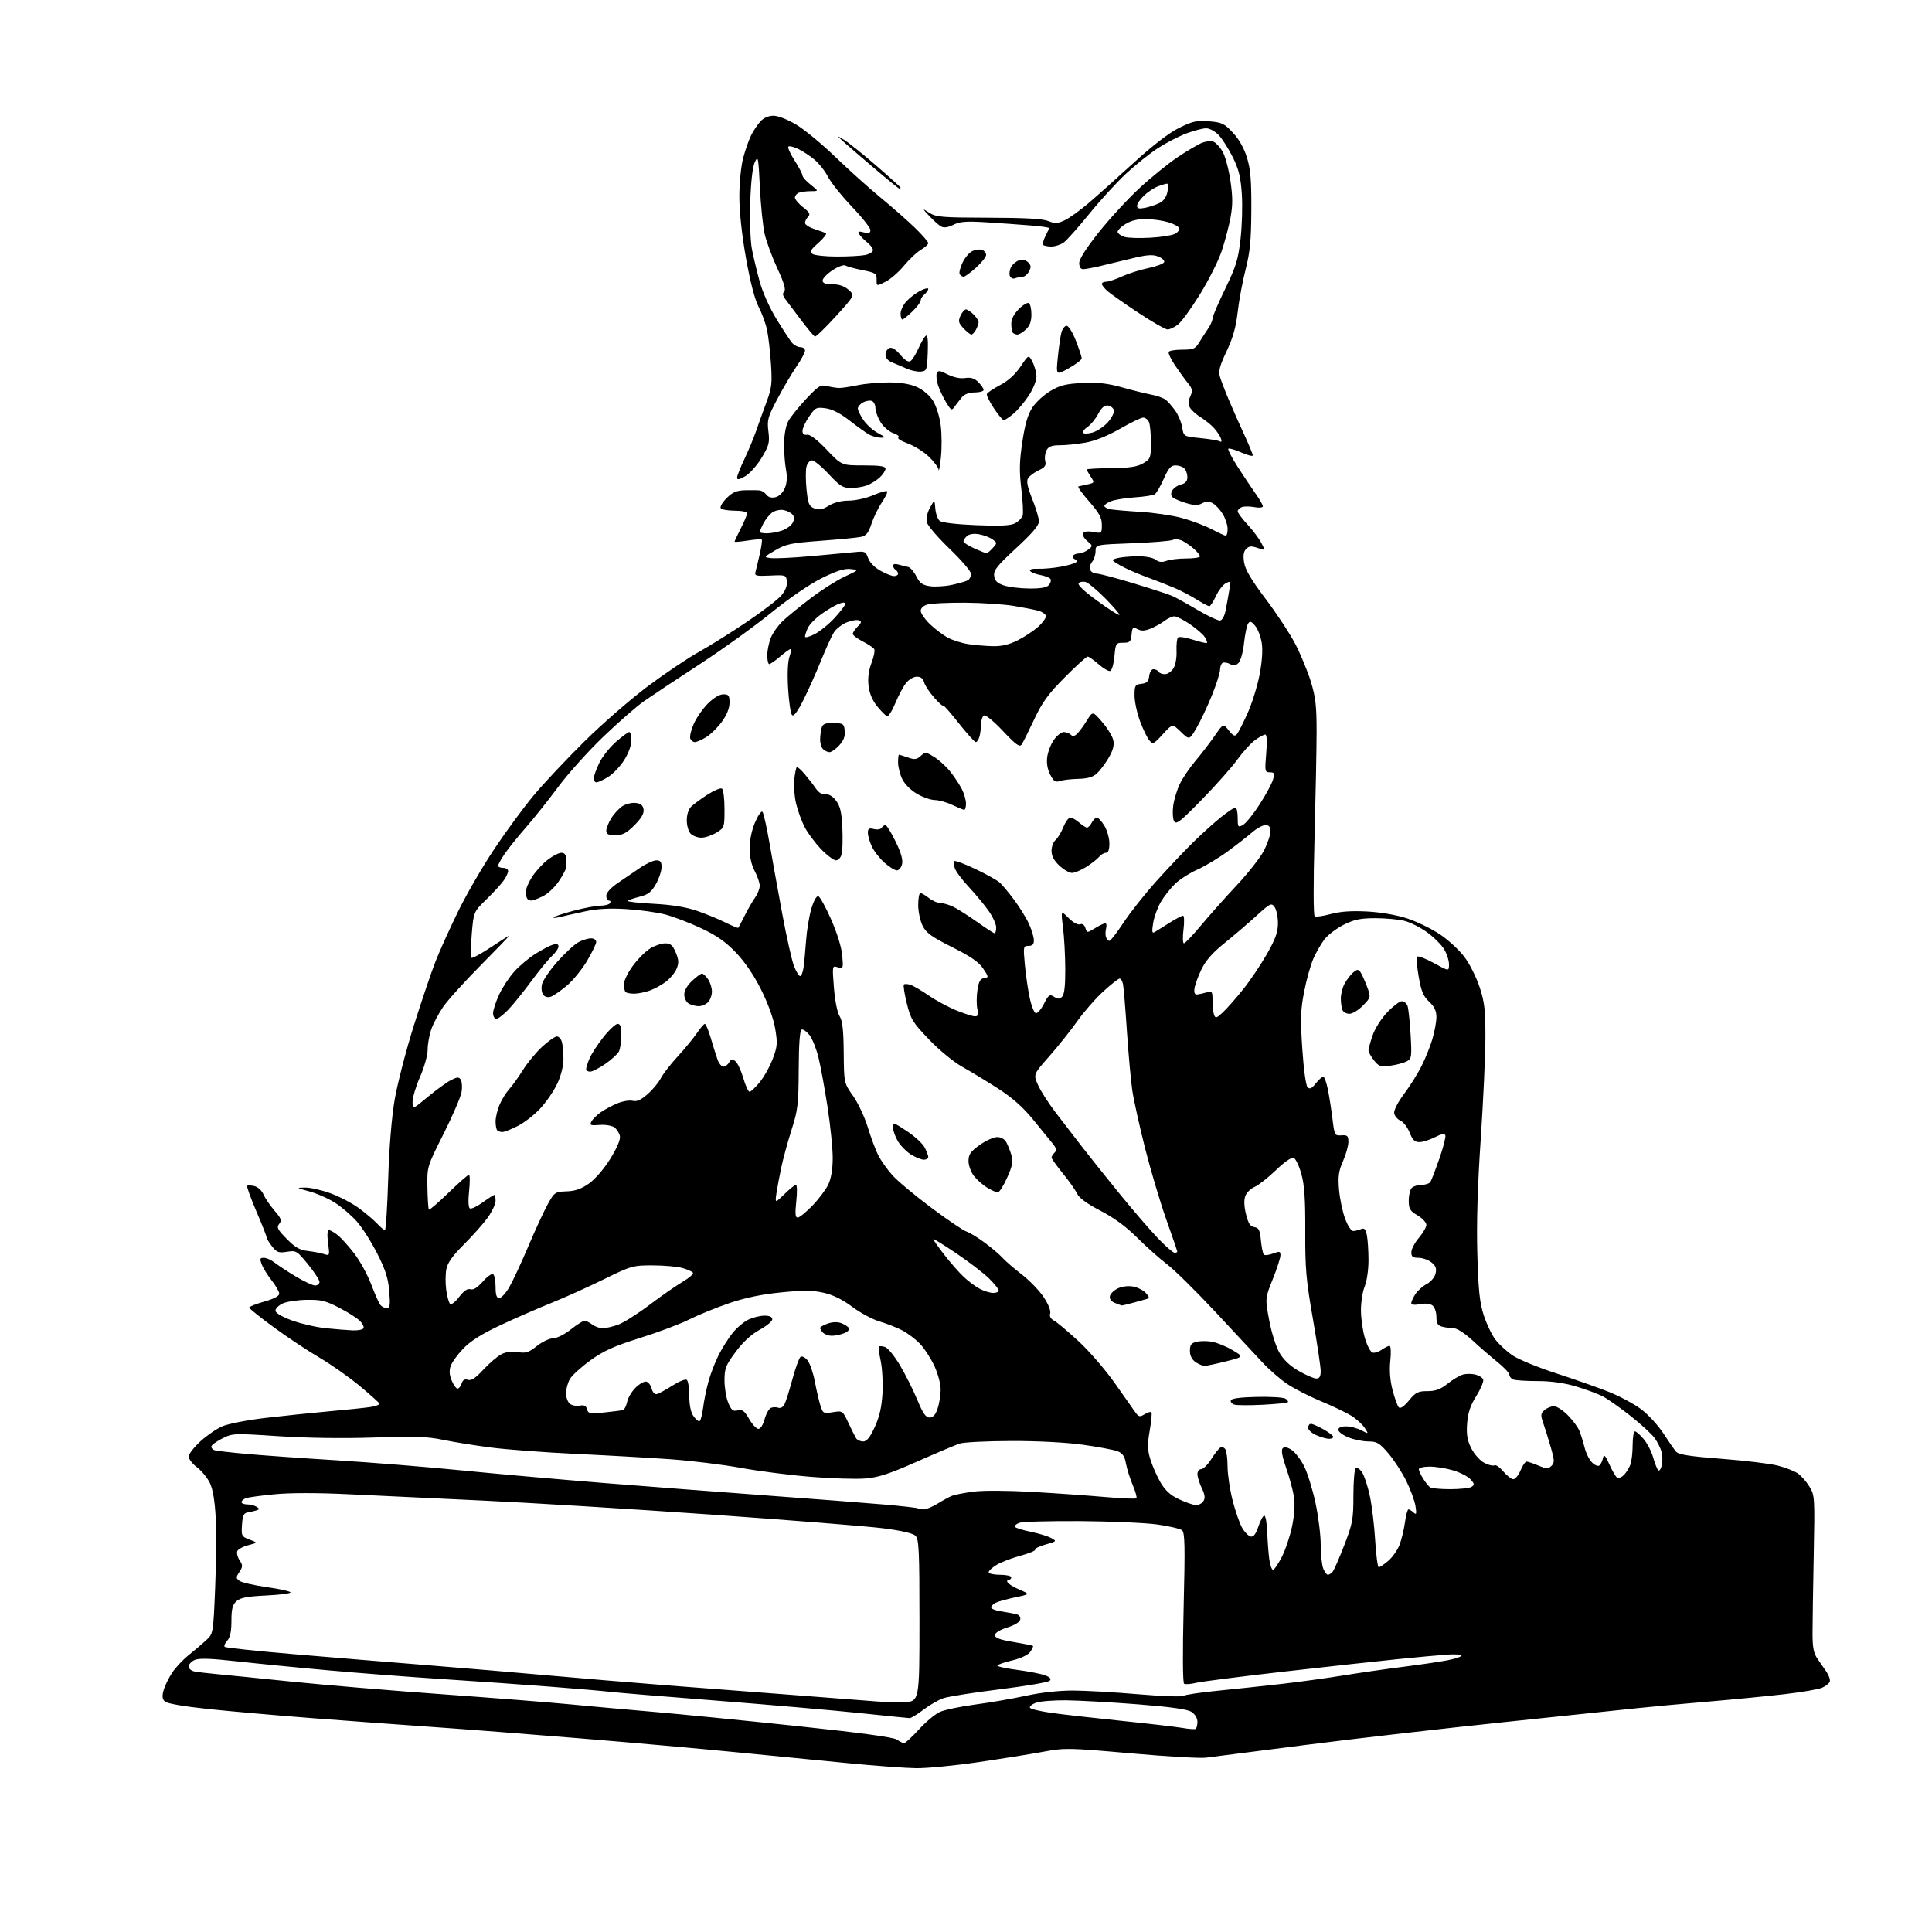 <?xml version="1.0" encoding="UTF-8" standalone="no"?>
<svg 
  version="1.1" 
  xmlns="http://www.w3.org/2000/svg" 
  xmlns:xlink="http://www.w3.org/1999/xlink" 
  xmlns:svg="http://www.w3.org/2000/svg"
  xmlns:rdf="http://www.w3.org/1999/02/22-rdf-syntax-ns#"
  xmlns:cc="http://creativecommons.org/ns#"
  xmlns:dc="http://purl.org/dc/elements/1.1/"
  viewBox="0 0 768 768"
  width="768"
  height="768"
>
<style>svg {background-color: white; }</style>"
<path stroke="none" fill="black" fill-rule="evenodd" d="M364.07,702.88C359.91,702.82 347.95,701.94 337.50,700.93C327.05,699.91 306.80,697.93 292.50,696.53C278.20,695.12 250.30,692.64 230.50,691.02C210.70,689.39 184.38,687.36 172.00,686.50C159.62,685.64 138.13,684.06 124.23,683.00C110.33,681.93 91.73,680.30 82.89,679.37C72.85,678.31 66.31,677.17 65.48,676.33C64.50,675.36 64.39,674.14 65.05,671.83C65.55,670.09 67.07,666.98 68.43,664.93C69.78,662.88 72.79,659.69 75.10,657.85C77.41,656.01 80.53,653.35 82.04,651.94C84.75,649.40 84.77,649.28 85.52,631.45C85.93,621.59 86.03,608.97 85.75,603.41C85.41,596.76 84.63,592.02 83.47,589.59C82.51,587.55 80.21,584.73 78.36,583.32C76.51,581.92 75.00,579.97 75.00,579.01C75.00,578.04 77.06,575.36 79.57,573.04C82.09,570.72 86.03,568.00 88.32,567.00C90.62,566.00 98.35,564.49 105.50,563.65C112.65,562.81 124.12,561.62 131.00,561.00C137.88,560.39 145.20,559.63 147.29,559.31C149.37,558.99 150.95,558.38 150.79,557.94C150.63,557.51 147.06,554.31 142.86,550.83C138.66,547.35 131.46,542.30 126.86,539.60C122.26,536.91 114.14,531.51 108.81,527.60C103.48,523.70 99.09,520.19 99.06,519.80C99.03,519.42 101.70,518.35 105.00,517.42C108.86,516.34 111.00,515.21 111.00,514.26C111.00,513.45 109.66,511.10 108.03,509.04C106.40,506.98 104.61,504.10 104.05,502.64C103.19,500.38 103.31,500.00 104.89,500.00C105.90,500.00 107.81,500.85 109.13,501.89C110.46,502.93 114.23,505.41 117.52,507.39C120.81,509.37 124.29,511.00 125.25,511.00C126.21,511.00 127.00,510.37 127.00,509.59C127.00,508.82 124.95,505.67 122.44,502.59C118.06,497.21 117.74,497.02 114.10,497.60C110.79,498.13 110.03,497.86 108.15,495.47C106.97,493.96 106.00,492.36 106.00,491.90C106.00,491.44 104.15,486.75 101.89,481.48C99.63,476.20 98.00,471.67 98.27,471.40C98.54,471.12 99.85,471.18 101.19,471.51C102.52,471.84 104.12,473.33 104.75,474.81C105.38,476.29 107.34,479.17 109.10,481.22C111.82,484.38 112.10,485.17 110.99,486.52C109.86,487.87 110.29,488.72 113.96,492.46C117.30,495.87 119.14,496.92 122.37,497.29C124.64,497.55 127.54,498.10 128.80,498.51C131.06,499.24 131.09,499.15 130.42,494.13C130.00,490.94 130.12,489.00 130.74,489.00C131.28,489.00 132.84,489.87 134.20,490.94C135.56,492.01 138.53,495.30 140.80,498.25C143.08,501.20 146.12,506.74 147.56,510.56C148.99,514.38 150.64,518.06 151.21,518.75C151.78,519.44 152.93,520.00 153.76,520.00C155.01,520.00 155.18,518.86 154.74,513.34C154.32,508.16 153.26,504.82 149.97,498.33C147.65,493.74 144.01,488.02 141.89,485.61C139.77,483.20 135.87,479.84 133.23,478.15C130.59,476.46 125.97,474.41 122.97,473.60C117.75,472.20 117.67,472.13 121.20,472.07C123.24,472.03 127.81,473.05 131.35,474.34C134.89,475.62 139.97,478.28 142.65,480.25C145.32,482.21 148.59,484.98 149.92,486.41C151.26,487.83 152.65,489.00 153.02,489.00C153.38,489.00 153.97,479.89 154.31,468.75C154.71,455.97 155.67,444.26 156.91,437.00C158.00,430.68 161.44,417.40 164.56,407.50C167.68,397.60 171.57,386.12 173.20,382.00C174.82,377.88 178.83,369.01 182.11,362.31C185.38,355.60 191.87,344.40 196.53,337.43C201.18,330.46 208.23,320.87 212.19,316.13C216.15,311.38 225.23,301.73 232.36,294.68C239.50,287.64 250.88,277.74 257.67,272.68C264.45,267.63 273.49,261.56 277.75,259.19C282.01,256.82 290.59,251.45 296.81,247.26C303.04,243.06 309.25,238.30 310.62,236.68C312.20,234.80 313.00,232.77 312.80,231.11C312.51,228.57 312.34,228.51 306.17,228.80C300.48,229.06 299.89,228.91 300.33,227.30C300.60,226.31 301.37,223.11 302.03,220.20C302.69,217.28 303.04,214.70 302.81,214.48C302.58,214.25 300.05,214.43 297.20,214.88C294.34,215.33 292.00,215.53 292.00,215.32C292.00,215.11 293.12,212.71 294.50,210.00C295.88,207.29 297.00,204.60 297.00,204.03C297.00,203.46 294.79,203.00 292.06,203.00C289.34,203.00 286.84,202.55 286.49,201.99C286.15,201.43 287.21,199.63 288.86,197.99C291.19,195.65 292.79,194.97 296.17,194.88C298.55,194.82 301.18,194.85 302.00,194.95C302.82,195.05 304.04,195.84 304.70,196.69C305.48,197.71 306.73,198.03 308.32,197.63C309.76,197.27 311.26,195.79 312.00,193.99C312.84,191.96 312.99,189.57 312.45,186.73C312.01,184.40 311.66,179.79 311.68,176.47C311.71,172.93 312.38,169.21 313.32,167.47C314.19,165.84 317.39,161.86 320.42,158.63C325.32,153.40 326.24,152.83 328.72,153.46C330.25,153.85 332.40,154.19 333.50,154.22C334.60,154.25 337.92,153.76 340.89,153.14C343.85,152.51 349.47,152.01 353.39,152.02C358.15,152.04 361.85,152.66 364.60,153.90C367.04,155.02 369.60,157.23 370.95,159.41C372.22,161.48 373.54,165.76 373.97,169.28C374.40,172.70 374.41,178.43 374.01,182.00C373.60,185.57 373.21,187.74 373.14,186.81C373.06,185.89 371.31,183.51 369.25,181.54C367.19,179.57 363.38,177.19 360.79,176.26C358.21,175.33 356.56,174.27 357.14,173.91C357.72,173.56 356.81,172.78 355.12,172.19C353.43,171.60 351.13,169.63 350.03,167.81C348.92,165.99 348.01,163.47 348.00,162.22C348.00,160.96 347.36,159.69 346.58,159.39C345.80,159.09 344.22,159.35 343.08,159.96C341.94,160.57 341.00,161.66 341.00,162.39C341.00,163.11 342.01,165.19 343.25,167.00C344.49,168.81 347.07,171.13 348.98,172.15C351.97,173.74 352.14,174.00 350.17,174.00C348.90,174.00 346.89,173.48 345.68,172.85C344.48,172.21 340.95,169.70 337.83,167.26C334.06,164.32 330.83,162.65 328.20,162.30C324.48,161.80 324.07,162.01 321.62,165.62C320.18,167.73 319.00,170.29 319.00,171.29C319.00,172.52 319.61,173.02 320.83,172.82C322.01,172.62 324.77,174.72 328.61,178.75C334.55,185.00 334.55,185.00 343.28,185.00C349.85,185.00 352.00,185.33 352.00,186.33C352.00,187.05 350.99,188.60 349.75,189.76C348.51,190.92 346.23,192.35 344.68,192.93C343.14,193.52 340.23,194.00 338.22,194.00C335.09,194.00 333.86,193.23 329.46,188.50C326.64,185.47 323.64,183.00 322.78,183.00C321.92,183.00 320.93,184.14 320.58,185.52C320.23,186.91 320.25,191.00 320.62,194.61C321.21,200.35 321.60,201.28 323.75,202.10C325.64,202.81 326.97,202.56 329.47,201.02C331.53,199.74 334.47,199.00 337.43,199.00C340.02,199.00 344.36,198.04 347.10,196.86C349.83,195.69 352.31,194.98 352.62,195.29C352.93,195.59 352.02,197.55 350.60,199.64C349.17,201.74 347.31,205.57 346.45,208.16C345.20,211.90 344.33,212.98 342.19,213.43C340.71,213.74 333.52,214.43 326.21,214.97C314.49,215.84 312.38,216.28 308.21,218.73C303.50,221.50 303.50,221.50 306.50,221.86C308.15,222.06 315.35,221.71 322.50,221.07C329.65,220.43 337.44,219.71 339.81,219.47C343.80,219.06 344.18,219.23 345.10,221.85C345.67,223.50 347.68,225.58 349.93,226.84C352.04,228.03 354.50,229.00 355.39,229.00C356.27,229.00 357.00,228.58 357.00,228.06C357.00,227.54 356.55,226.84 356.00,226.50C355.45,226.16 355.00,225.41 355.00,224.82C355.00,224.20 355.91,224.04 357.25,224.43C358.49,224.80 360.18,225.22 361.00,225.37C361.82,225.52 363.28,227.19 364.24,229.07C365.64,231.84 366.70,232.60 369.74,233.03C371.81,233.32 375.78,233.07 378.56,232.46C381.35,231.85 384.16,231.02 384.81,230.62C385.47,230.21 386.00,229.08 386.00,228.11C386.00,227.14 382.19,222.68 377.53,218.20C372.87,213.72 368.78,208.97 368.45,207.64C368.07,206.15 368.55,203.91 369.67,201.86C371.50,198.50 371.50,198.50 371.81,202.17C371.97,204.19 372.76,206.38 373.55,207.04C374.41,207.76 380.16,208.44 388.04,208.76C397.72,209.15 401.72,208.95 403.53,207.99C404.87,207.27 406.21,205.90 406.52,204.95C406.82,203.99 406.58,199.23 405.99,194.36C405.14,187.30 405.22,183.49 406.40,175.63C407.47,168.51 408.59,164.70 410.42,161.94C411.81,159.83 415.06,156.88 417.64,155.37C421.45,153.13 423.82,152.55 430.41,152.25C436.51,151.96 440.35,152.39 446.00,153.98C450.12,155.14 455.39,156.44 457.70,156.88C460.01,157.31 462.61,158.26 463.49,158.99C464.37,159.72 466.06,161.67 467.23,163.32C468.41,164.97 469.63,167.94 469.95,169.91C470.53,173.50 470.53,173.50 477.22,174.16C480.90,174.53 484.37,175.11 484.94,175.46C485.58,175.86 485.73,175.42 485.34,174.30C484.99,173.31 483.76,171.46 482.62,170.19C481.47,168.92 479.06,166.96 477.25,165.85C475.45,164.73 473.53,162.99 472.98,161.97C472.30,160.70 472.36,159.30 473.17,157.53C474.18,155.31 474.04,154.56 472.15,152.22C470.94,150.72 468.62,147.52 467.00,145.10C465.39,142.69 464.30,140.32 464.59,139.85C464.88,139.38 467.33,139.00 470.04,139.00C474.33,139.00 475.17,138.65 476.62,136.25C477.54,134.74 479.12,132.28 480.14,130.79C481.16,129.30 482.00,127.43 482.00,126.62C482.00,125.82 484.26,120.52 487.02,114.83C491.34,105.95 492.20,103.17 493.13,95.00C493.73,89.78 493.96,81.69 493.64,77.04C493.19,70.42 492.42,67.27 490.07,62.54C488.43,59.22 485.92,55.26 484.50,53.75C483.06,52.22 480.85,51.00 479.50,51.00C478.16,51.00 474.63,51.91 471.64,53.03C468.65,54.15 463.55,56.78 460.30,58.89C457.05,60.99 451.31,65.58 447.54,69.10C443.78,72.62 437.16,79.86 432.84,85.20C428.52,90.53 423.99,95.60 422.77,96.45C421.55,97.30 419.38,98.00 417.94,98.00C416.51,98.00 415.05,97.72 414.71,97.37C414.36,97.03 414.74,95.48 415.54,93.92C416.34,92.37 417.00,90.90 417.00,90.66C417.00,90.42 413.74,89.96 409.75,89.63C405.76,89.30 397.94,88.74 392.36,88.39C384.12,87.87 381.61,88.05 379.00,89.35C376.88,90.41 375.22,90.65 374.14,90.06C373.24,89.57 371.15,87.72 369.50,85.95C366.50,82.72 366.50,82.72 369.46,84.61C372.10,86.30 374.57,86.50 392.96,86.54C407.32,86.57 414.46,86.96 416.69,87.86C419.40,88.96 420.39,88.91 423.27,87.54C425.14,86.66 429.40,83.58 432.75,80.72C436.10,77.85 444.16,70.64 450.67,64.70C458.26,57.77 464.73,52.80 468.73,50.83C474.08,48.18 475.75,47.81 480.64,48.22C485.72,48.64 486.72,49.12 490.10,52.75C492.51,55.32 494.55,58.93 495.69,62.65C497.11,67.25 497.48,71.70 497.42,83.50C497.36,95.50 496.91,100.22 495.15,107.10C493.94,111.82 492.52,119.45 492.00,124.03C491.31,130.07 490.09,134.38 487.58,139.66C484.86,145.39 484.30,147.54 484.93,149.72C485.38,151.25 486.98,155.43 488.49,159.00C490.00,162.57 492.76,168.80 494.62,172.82C496.48,176.85 498.00,180.54 498.00,181.02C498.00,181.50 495.94,180.98 493.42,179.86C490.90,178.75 488.58,178.08 488.28,178.39C487.98,178.69 489.69,181.99 492.09,185.72C494.49,189.45 497.71,194.26 499.23,196.40C500.75,198.55 502.00,200.73 502.00,201.26C502.00,201.81 500.56,201.95 498.63,201.59C496.78,201.24 494.53,201.24 493.63,201.59C492.74,201.93 492.00,202.68 492.00,203.25C492.00,203.81 493.76,206.19 495.92,208.52C498.07,210.86 500.54,214.15 501.41,215.83C503.00,218.89 503.00,218.89 499.91,217.82C497.47,216.97 496.52,217.05 495.37,218.20C494.34,219.23 494.10,220.80 494.56,223.63C495.01,226.47 497.44,230.57 503.10,238.05C507.45,243.80 512.76,251.88 514.91,256.00C517.05,260.12 519.84,266.88 521.10,271.00C522.98,277.15 523.39,280.75 523.37,291.00C523.36,297.88 522.98,317.05 522.53,333.60C522.05,351.51 522.09,363.93 522.62,364.27C523.12,364.58 526.00,364.16 529.02,363.34C532.80,362.32 537.29,362.01 543.50,362.34C549.00,362.64 555.22,363.72 559.49,365.13C563.33,366.40 569.17,369.25 572.47,371.47C575.77,373.69 580.13,377.72 582.16,380.43C584.20,383.14 586.91,388.54 588.18,392.43C590.13,398.38 590.50,401.56 590.47,412.50C590.46,419.65 589.61,437.86 588.60,452.97C587.35,471.50 586.91,486.30 587.26,498.47C587.66,512.80 588.18,517.79 589.79,522.78C590.90,526.23 592.99,530.61 594.43,532.50C595.88,534.40 598.96,537.23 601.28,538.81C603.60,540.38 611.35,543.57 618.50,545.89C625.65,548.21 635.05,551.52 639.40,553.24C643.74,554.96 649.59,558.09 652.39,560.20C655.20,562.31 659.16,566.62 661.20,569.77C663.24,572.92 665.52,576.20 666.26,577.06C667.29,578.24 671.66,578.92 684.49,579.91C693.77,580.62 703.77,581.83 706.71,582.60C709.65,583.36 713.16,584.71 714.51,585.60C715.86,586.48 717.97,588.84 719.21,590.84C721.41,594.40 721.44,594.93 720.98,618.48C720.71,631.69 720.51,645.68 720.51,649.56C720.52,654.99 720.99,657.28 722.51,659.44C723.61,660.99 725.25,663.38 726.17,664.76C727.08,666.14 727.62,667.82 727.36,668.50C727.10,669.18 725.75,670.25 724.35,670.89C722.95,671.52 716.11,672.70 709.15,673.49C702.19,674.29 688.17,675.65 678.00,676.51C667.83,677.37 655.67,678.50 651.00,679.01C646.33,679.52 622.92,681.98 599.00,684.46C575.08,686.95 539.30,691.05 519.50,693.58C499.70,696.11 481.62,698.42 479.33,698.71C477.03,699.00 463.57,698.22 449.40,696.97C424.57,694.78 423.31,694.76 414.57,696.38C409.58,697.31 397.88,699.17 388.57,700.53C379.26,701.89 368.24,702.95 364.07,702.88zM359.36,692.95C359.84,692.98 362.46,690.56 365.19,687.58C367.92,684.59 371.64,681.45 373.46,680.59C375.27,679.73 381.65,678.37 387.63,677.58C393.61,676.79 402.75,675.21 407.95,674.07C413.72,672.81 420.93,672.01 426.45,672.02C431.43,672.03 443.12,672.69 452.44,673.49C461.75,674.28 469.85,674.57 470.44,674.13C471.02,673.69 477.12,672.78 484.00,672.10C490.88,671.42 502.35,670.20 509.50,669.38C516.65,668.56 527.67,667.05 534.00,666.01C540.33,664.98 551.12,663.43 558.00,662.56C564.88,661.69 572.86,660.50 575.75,659.92C578.64,659.33 581.00,658.52 581.00,658.10C581.00,657.68 578.41,657.52 575.25,657.73C572.09,657.95 563.20,658.77 555.50,659.55C547.80,660.32 527.55,662.54 510.50,664.48C493.45,666.42 477.73,668.43 475.56,668.94C473.39,669.46 471.21,669.63 470.70,669.32C470.15,668.98 470.08,656.87 470.51,639.10C471.12,614.49 471.01,609.25 469.87,608.30C469.11,607.68 464.67,606.64 460.00,605.99C455.32,605.35 441.60,604.75 429.50,604.66C417.40,604.58 406.48,604.88 405.24,605.33C403.99,605.78 403.19,606.50 403.46,606.94C403.73,607.37 406.55,608.26 409.73,608.90C412.90,609.55 416.56,610.66 417.85,611.38C420.15,612.65 420.10,612.71 415.62,613.97C413.10,614.67 411.24,615.58 411.49,615.98C411.74,616.39 409.10,617.49 405.62,618.43C402.14,619.37 397.88,621.00 396.15,622.06C394.42,623.11 393.00,624.43 393.00,624.99C393.00,625.54 395.02,626.00 397.50,626.00C399.98,626.00 402.00,626.45 402.00,627.00C402.00,627.55 401.52,628.00 400.94,628.00C400.36,628.00 400.18,628.49 400.56,629.09C400.93,629.69 403.09,630.98 405.36,631.95C409.50,633.73 409.50,633.73 403.50,634.97C400.20,635.66 396.71,636.64 395.75,637.15C394.79,637.65 394.00,638.48 394.00,638.99C394.00,639.50 395.69,640.18 397.75,640.51C399.81,640.84 402.47,641.31 403.66,641.55C405.00,641.83 405.73,642.64 405.57,643.69C405.42,644.76 403.50,645.97 400.41,646.95C397.40,647.90 395.50,649.08 395.50,650.00C395.50,651.09 397.53,651.84 402.89,652.72C406.95,653.40 410.43,654.10 410.62,654.28C410.80,654.47 410.32,655.53 409.54,656.63C408.70,657.84 405.87,659.19 402.52,660.00C399.43,660.74 396.71,661.66 396.48,662.04C396.24,662.42 399.75,663.22 404.28,663.80C408.81,664.39 413.82,665.36 415.42,665.97C417.47,666.75 418.01,667.39 417.26,668.14C416.68,668.72 407.72,670.25 397.35,671.54C386.98,672.82 376.93,674.41 375.00,675.07C373.07,675.73 369.51,677.78 367.09,679.63C364.66,681.49 362.18,682.99 361.59,682.98C360.99,682.96 352.18,682.07 342.00,681.00C331.82,679.93 306.18,677.70 285.00,676.04C263.82,674.39 244.70,672.81 242.50,672.53C240.30,672.25 229.95,671.35 219.50,670.54C209.05,669.72 189.70,668.36 176.50,667.51C163.30,666.66 142.60,665.07 130.50,663.98C118.40,662.90 102.03,661.28 94.11,660.40C83.53,659.23 79.10,659.09 77.36,659.88C76.06,660.47 75.00,661.63 75.00,662.46C75.00,663.29 76.01,664.17 77.25,664.42C78.49,664.67 82.42,665.14 86.00,665.47C89.58,665.80 103.07,667.15 116.00,668.48C128.93,669.80 155.70,672.05 175.50,673.47C195.30,674.89 218.25,676.70 226.50,677.49C234.75,678.28 249.82,679.64 260.00,680.51C270.18,681.38 295.60,683.89 316.50,686.10C341.56,688.74 355.18,690.58 356.50,691.50C357.60,692.27 358.89,692.92 359.36,692.95zM475.25,687.27C475.66,687.06 476.00,685.79 476.00,684.46C476.00,683.03 475.05,681.42 473.66,680.52C472.03,679.45 465.60,678.54 452.25,677.49C441.76,676.67 428.98,675.96 423.84,675.90C418.70,675.84 413.24,676.29 411.69,676.90C410.14,677.50 409.13,678.39 409.43,678.88C409.73,679.37 413.47,680.26 417.74,680.87C422.01,681.48 434.50,682.90 445.50,684.03C456.50,685.16 467.52,686.44 470.00,686.87C472.48,687.31 474.84,687.48 475.25,687.27zM359.00,676.60C365.50,676.50 365.50,676.50 365.50,644.29C365.50,616.39 365.29,611.86 363.94,610.51C362.92,609.49 358.38,608.44 350.94,607.50C344.65,606.71 313.85,604.25 282.50,602.05C251.15,599.85 210.43,597.35 192.00,596.50C173.57,595.64 149.64,594.52 138.82,593.99C126.45,593.39 115.46,593.38 109.26,593.98C103.83,594.49 98.62,595.21 97.69,595.57C96.76,595.92 96.00,596.62 96.00,597.11C96.00,597.60 97.01,598.01 98.25,598.02C99.49,598.02 101.16,598.45 101.97,598.96C103.27,599.78 103.27,599.95 101.97,600.39C101.16,600.66 99.60,601.03 98.50,601.20C96.89,601.46 96.44,602.42 96.20,606.14C95.91,610.56 96.05,610.82 99.20,612.01C102.50,613.25 102.50,613.25 98.67,614.24C96.57,614.79 94.61,615.86 94.31,616.63C94.02,617.40 94.44,619.03 95.25,620.25C96.56,622.23 96.55,622.75 95.17,624.86C93.75,627.03 93.76,627.35 95.22,628.42C96.10,629.06 100.91,630.17 105.90,630.88C110.90,631.58 115.20,632.52 115.47,632.95C115.74,633.38 111.46,633.95 105.97,634.22C98.23,634.59 95.55,635.10 94.00,636.50C92.42,637.93 92.00,639.58 92.00,644.33C92.00,648.53 91.50,650.90 90.34,652.18C89.43,653.19 88.97,654.30 89.32,654.65C89.67,655.01 102.23,656.33 117.23,657.60C132.23,658.87 156.20,660.85 170.50,661.99C184.80,663.13 206.18,664.94 218.00,666.01C229.82,667.07 250.97,668.84 265.00,669.94C279.02,671.03 302.65,672.84 317.50,673.96C332.35,675.08 346.30,676.15 348.50,676.35C350.70,676.54 355.43,676.66 359.00,676.60zM527.85,626.00C528.35,626.00 529.21,625.44 529.78,624.75C530.34,624.06 532.42,619.29 534.40,614.15C537.70,605.58 538.00,603.93 538.00,594.46C538.00,588.77 538.43,583.85 538.96,583.53C539.48,583.20 540.62,584.01 541.48,585.33C542.34,586.64 543.71,590.82 544.52,594.61C545.34,598.40 546.30,606.34 546.65,612.25C547.01,618.16 547.65,623.00 548.08,623.00C548.50,623.00 550.18,621.88 551.81,620.50C553.44,619.13 555.45,616.32 556.27,614.25C557.09,612.19 558.08,608.14 558.48,605.25C558.87,602.36 559.51,600.00 559.89,600.00C560.28,600.00 561.20,600.56 561.93,601.25C563.03,602.28 563.16,601.84 562.69,598.75C562.38,596.69 560.74,592.19 559.05,588.75C557.35,585.31 554.14,580.36 551.91,577.75C548.35,573.59 547.36,573.00 543.94,573.00C541.80,573.00 538.23,572.28 536.02,571.39C533.81,570.51 532.00,569.16 532.00,568.39C532.00,567.51 533.11,567.00 535.05,567.00C536.73,567.00 539.45,567.70 541.11,568.56C544.12,570.11 544.12,570.11 542.46,567.57C541.54,566.18 539.15,564.01 537.15,562.77C535.15,561.52 529.68,558.91 525.00,556.97C520.33,555.03 514.25,551.90 511.50,550.03C508.75,548.15 504.40,544.34 501.82,541.56C499.25,538.77 490.84,529.75 483.13,521.50C475.43,513.25 466.75,504.70 463.84,502.50C460.94,500.30 455.63,495.57 452.03,491.98C447.68,487.63 442.81,484.06 437.43,481.27C432.19,478.56 428.96,476.20 428.21,474.57C427.58,473.19 425.03,469.55 422.53,466.49C420.04,463.43 418.00,460.58 418.00,460.16C418.00,459.74 418.54,458.86 419.20,458.20C420.13,457.27 419.96,456.47 418.45,454.59C417.38,453.26 413.88,448.96 410.67,445.04C406.61,440.07 402.37,436.32 396.67,432.66C392.18,429.77 385.80,425.90 382.50,424.06C379.09,422.16 373.41,417.49 369.33,413.23C362.77,406.39 362.01,405.14 360.46,398.82C359.52,395.02 359.01,391.66 359.31,391.36C359.60,391.06 360.77,391.11 361.90,391.47C363.03,391.83 366.29,393.73 369.16,395.71C372.03,397.68 376.99,400.35 380.17,401.65C383.35,402.94 386.68,404.00 387.56,404.00C388.81,404.00 389.02,403.36 388.51,401.05C388.15,399.43 388.17,396.08 388.54,393.60C389.05,390.19 389.68,389.04 391.18,388.81C393.09,388.51 393.08,388.39 390.81,385.00C389.09,382.43 385.82,380.18 378.48,376.50C370.31,372.41 368.18,370.86 366.75,368.00C365.79,366.07 365.00,362.36 365.00,359.75C365.00,357.14 365.39,355.00 365.87,355.00C366.34,355.00 367.87,355.90 369.27,357.00C370.67,358.10 372.78,359.00 373.96,359.00C375.14,359.00 377.54,359.74 379.30,360.64C381.06,361.55 385.26,364.25 388.63,366.64C392.00,369.04 395.03,371.00 395.38,371.00C395.72,371.00 396.00,369.94 396.00,368.65C396.00,367.36 394.58,364.32 392.86,361.90C391.13,359.48 387.58,355.23 384.99,352.45C382.39,349.67 379.94,346.37 379.54,345.12C379.14,343.87 379.07,342.60 379.37,342.30C379.68,341.99 383.43,343.41 387.71,345.44C391.99,347.47 396.34,349.89 397.38,350.82C398.42,351.74 401.04,354.89 403.21,357.81C405.38,360.73 408.01,365.00 409.05,367.31C410.10,369.61 410.97,372.51 410.98,373.75C410.99,375.39 410.42,376.00 408.85,376.00C406.79,376.00 406.73,376.30 407.37,383.25C407.73,387.24 408.59,393.17 409.27,396.42C409.94,399.68 411.04,402.52 411.70,402.74C412.35,402.95 413.83,401.30 414.96,399.07C416.82,395.43 417.24,395.13 418.99,396.23C420.54,397.20 421.21,397.19 422.23,396.18C423.09,395.31 423.49,391.78 423.46,385.20C423.44,379.87 423.03,372.43 422.56,368.68C421.70,361.85 421.70,361.85 424.77,364.92C426.58,366.73 428.45,367.76 429.33,367.43C430.26,367.07 431.06,367.61 431.46,368.88C432.10,370.90 432.12,370.90 435.30,368.96C437.06,367.88 438.89,367.01 439.37,367.00C439.84,367.00 439.99,367.94 439.69,369.10C439.38,370.25 439.38,371.82 439.68,372.60C439.97,373.37 440.58,374.00 441.03,374.00C441.48,374.00 444.00,370.74 446.62,366.75C449.25,362.76 455.12,355.35 459.67,350.28C464.22,345.21 470.77,338.29 474.22,334.90C477.67,331.50 482.68,326.99 485.34,324.86C488.00,322.74 490.59,321.00 491.09,321.00C491.59,321.00 492.00,322.82 492.00,325.04C492.00,328.80 492.14,329.00 494.07,327.96C495.20,327.36 498.17,323.71 500.65,319.87C503.14,316.03 505.55,311.56 506.02,309.94C506.76,307.36 506.61,307.00 504.78,307.00C502.81,307.00 502.74,306.63 503.34,299.50C503.75,294.62 503.62,292.00 502.95,292.00C502.38,292.00 500.54,293.01 498.85,294.25C497.16,295.49 494.02,298.95 491.86,301.95C489.71,304.95 483.39,312.07 477.81,317.79C469.19,326.63 467.54,327.92 466.72,326.46C466.19,325.52 466.04,322.74 466.37,320.29C466.71,317.83 467.88,313.95 468.98,311.66C470.07,309.37 472.88,305.22 475.23,302.43C477.58,299.65 481.02,295.17 482.88,292.47C486.25,287.58 486.25,287.58 488.46,290.35C490.20,292.53 490.88,292.84 491.72,291.81C492.31,291.09 494.19,287.38 495.92,283.56C497.64,279.74 499.77,272.94 500.66,268.43C501.67,263.27 502.01,258.56 501.58,255.67C501.20,253.15 500.02,250.05 498.97,248.79C497.40,246.93 496.87,246.76 496.12,247.90C495.62,248.66 494.90,252.16 494.52,255.65C494.15,259.15 493.17,262.69 492.35,263.51C491.23,264.63 490.38,264.74 488.91,263.95C487.84,263.38 486.52,263.18 485.98,263.51C485.44,263.85 484.99,265.10 484.98,266.31C484.97,267.51 483.50,272.11 481.71,276.52C479.92,280.93 477.19,286.71 475.63,289.37C472.80,294.20 472.80,294.20 469.43,290.94C466.07,287.67 466.07,287.67 462.23,291.88C458.60,295.84 458.30,295.98 456.86,294.29C456.03,293.31 454.37,289.87 453.17,286.66C451.98,283.45 451.00,278.87 451.00,276.48C451.00,272.48 451.22,272.11 453.75,271.82C455.91,271.57 456.57,270.91 456.82,268.75C456.99,267.24 457.75,266.00 458.51,266.00C459.26,266.00 460.16,266.45 460.50,267.00C460.84,267.55 461.98,268.00 463.04,268.00C464.09,268.00 465.61,266.99 466.42,265.75C467.27,264.44 467.80,261.54 467.69,258.83C467.59,256.26 467.85,253.82 468.27,253.40C468.69,252.97 471.37,253.38 474.21,254.29C477.06,255.20 479.56,255.77 479.77,255.57C479.97,255.36 479.59,254.32 478.93,253.26C478.26,252.19 475.63,249.90 473.09,248.16C470.54,246.42 467.74,245.00 466.86,245.00C465.99,245.00 464.20,245.82 462.88,246.82C461.57,247.82 459.08,249.20 457.34,249.90C455.01,250.83 453.65,250.88 452.15,250.08C450.33,249.11 450.10,249.32 449.81,252.25C449.54,255.12 449.15,255.50 446.50,255.50C443.60,255.50 443.48,255.68 443.00,260.92C442.73,263.90 441.98,266.52 441.34,266.72C440.71,266.93 438.62,265.73 436.71,264.05C434.80,262.37 432.84,261.00 432.35,261.00C431.86,261.00 427.77,264.71 423.27,269.25C416.65,275.91 414.31,279.14 411.09,286.00C408.89,290.68 406.65,295.16 406.11,295.96C405.32,297.13 403.86,296.07 398.68,290.58C394.96,286.63 391.76,284.03 391.12,284.43C390.50,284.81 389.99,286.33 389.99,287.81C389.98,289.29 389.70,291.51 389.37,292.75C389.04,293.99 388.38,295.00 387.90,295.00C387.43,295.00 384.33,291.56 381.02,287.36C377.71,283.16 375.00,280.10 375.00,280.55C375.00,281.00 373.41,279.59 371.47,277.43C369.53,275.27 367.68,272.49 367.36,271.25C366.97,269.73 366.03,269.00 364.46,269.00C363.17,269.00 361.26,270.12 360.16,271.53C359.06,272.92 357.14,276.53 355.89,279.55C354.64,282.57 353.17,284.89 352.62,284.71C352.07,284.52 350.30,282.75 348.69,280.76C346.76,278.37 345.60,275.59 345.25,272.56C344.91,269.54 345.32,266.46 346.44,263.51C347.38,261.06 347.86,258.58 347.51,258.01C347.15,257.44 345.09,256.07 342.93,254.97C340.77,253.86 339.00,252.52 339.00,251.98C339.00,251.44 339.87,250.13 340.92,249.08C342.53,247.47 342.60,247.06 341.37,246.59C340.55,246.28 338.37,246.65 336.52,247.43C334.67,248.20 332.44,249.93 331.56,251.27C330.68,252.61 328.36,257.68 326.40,262.54C324.44,267.39 321.27,274.49 319.34,278.31C317.02,282.92 315.52,284.92 314.85,284.25C314.30,283.70 313.60,278.98 313.29,273.75C312.94,267.95 313.15,263.02 313.81,261.12C314.41,259.40 314.58,258.02 314.20,258.04C313.81,258.06 311.94,259.41 310.04,261.04C308.13,262.67 306.22,264.00 305.79,264.00C305.35,264.00 305.00,262.41 305.00,260.47C305.00,258.53 305.67,255.34 306.48,253.38C307.30,251.43 309.44,248.46 311.23,246.78C313.03,245.09 318.00,241.05 322.28,237.79C326.56,234.53 332.64,230.67 335.78,229.21C341.50,226.56 341.50,226.56 338.07,226.20C335.59,225.94 332.44,226.95 326.57,229.87C321.80,232.25 313.60,237.87 306.50,243.63C299.90,248.99 287.07,258.21 278.00,264.13C268.93,270.04 259.05,276.60 256.05,278.69C253.05,280.79 245.71,287.20 239.74,292.94C233.76,298.68 225.68,307.68 221.79,312.94C217.89,318.20 212.12,325.44 208.97,329.03C205.81,332.63 202.06,337.30 200.62,339.42C199.18,341.54 198.00,343.67 198.00,344.14C198.00,344.61 198.90,345.00 200.00,345.00C201.10,345.00 202.00,345.56 201.99,346.25C201.99,346.94 201.20,348.62 200.24,350.00C199.28,351.38 196.19,354.75 193.37,357.50C188.26,362.50 188.26,362.50 187.53,371.32C187.13,376.17 187.07,380.40 187.39,380.73C187.71,381.05 191.13,379.21 194.98,376.65C198.83,374.09 202.14,372.00 202.34,372.00C202.55,372.00 197.47,377.29 191.06,383.75C184.66,390.21 177.95,397.63 176.17,400.24C174.38,402.85 172.26,406.84 171.46,409.11C170.66,411.39 170.00,415.03 170.00,417.21C170.00,419.42 168.68,424.18 167.00,428.00C165.35,431.76 164.00,436.24 164.00,437.95C164.00,441.07 164.00,441.07 170.06,436.03C173.39,433.26 177.50,430.28 179.19,429.40C181.73,428.09 182.42,428.04 183.15,429.16C183.64,429.90 183.80,432.07 183.50,434.00C183.20,435.93 179.99,443.42 176.36,450.65C169.75,463.79 169.75,463.79 169.91,472.09C169.99,476.66 170.25,480.59 170.50,480.83C170.74,481.07 174.25,478.06 178.29,474.13C182.34,470.21 185.99,467.00 186.41,467.00C186.82,467.00 186.85,469.87 186.48,473.38C186.06,477.23 186.18,479.99 186.77,480.36C187.31,480.69 189.60,479.62 191.87,477.98C194.13,476.34 196.21,475.00 196.49,475.00C196.77,475.00 197.00,476.06 197.00,477.35C197.00,478.64 195.57,481.68 193.82,484.10C192.06,486.52 187.81,491.31 184.36,494.74C179.84,499.25 177.91,501.98 177.42,504.57C177.05,506.54 177.03,510.24 177.38,512.79C177.73,515.33 178.41,517.81 178.89,518.29C179.39,518.79 180.95,517.62 182.52,515.56C184.41,513.08 185.82,512.12 187.01,512.50C188.17,512.87 189.78,511.87 191.89,509.48C193.61,507.51 195.47,506.17 196.01,506.51C196.56,506.84 197.00,509.12 197.00,511.56C197.00,514.78 197.40,516.00 198.46,516.00C199.26,516.00 201.04,514.09 202.41,511.75C203.78,509.41 207.18,502.10 209.98,495.50C212.77,488.90 216.28,481.31 217.78,478.62C220.40,473.92 220.67,473.74 225.22,473.58C228.66,473.47 231.07,472.62 234.14,470.46C236.57,468.74 240.12,464.62 242.59,460.65C245.22,456.42 246.69,452.98 246.43,451.65C246.21,450.47 245.23,448.91 244.26,448.18C243.26,447.44 240.71,447.00 238.35,447.18C234.72,447.46 234.31,447.29 235.10,445.82C235.59,444.90 237.23,443.26 238.75,442.18C240.26,441.11 243.23,439.51 245.35,438.62C247.47,437.74 250.23,437.27 251.48,437.58C253.13,438.00 254.76,437.27 257.43,434.93C259.45,433.15 261.82,430.31 262.69,428.60C263.57,426.90 266.58,423.00 269.39,419.95C272.20,416.89 275.62,412.74 277.00,410.71C278.38,408.67 279.81,407.01 280.20,407.01C280.58,407.00 281.65,409.59 282.58,412.75C283.50,415.91 284.70,419.74 285.25,421.25C285.79,422.76 286.84,424.00 287.57,424.00C288.30,424.00 289.33,423.23 289.85,422.30C290.64,420.88 291.07,420.81 292.36,421.88C293.21,422.59 294.62,425.60 295.48,428.58C296.35,431.56 297.46,434.00 297.96,434.00C298.45,434.00 300.25,432.31 301.95,430.25C303.65,428.19 305.99,424.02 307.14,421.00C309.01,416.11 309.13,414.78 308.17,409.00C307.51,405.02 305.36,399.01 302.61,393.50C299.73,387.71 296.15,382.43 292.57,378.69C288.43,374.36 284.88,371.88 278.68,368.97C274.09,366.82 267.68,364.37 264.42,363.52C261.16,362.67 254.22,361.71 249.00,361.39C242.32,360.97 237.42,361.25 232.50,362.31C228.65,363.13 224.15,364.14 222.50,364.55C220.85,364.95 219.77,364.99 220.09,364.64C220.41,364.28 224.01,363.10 228.09,362.02C232.17,360.93 236.94,360.04 238.69,360.02C240.45,360.01 242.16,359.55 242.50,359.00C242.84,358.45 242.64,358.00 242.06,358.00C241.48,358.00 241.00,357.13 241.00,356.07C241.00,354.91 242.78,352.92 245.50,351.07C247.97,349.38 251.98,346.65 254.40,345.00C256.81,343.35 259.74,342.00 260.90,342.00C262.53,342.00 263.00,342.62 262.98,344.75C262.97,346.26 261.96,349.28 260.73,351.45C258.95,354.60 257.64,355.62 254.31,356.45C252.02,357.03 249.88,357.77 249.55,358.10C249.23,358.43 253.82,358.95 259.74,359.27C266.99,359.65 272.64,360.56 277.01,362.06C280.58,363.28 285.68,365.37 288.35,366.71C291.02,368.04 293.32,368.99 293.48,368.82C293.63,368.64 294.77,366.48 296.01,364.00C297.25,361.52 299.10,358.31 300.13,356.85C301.16,355.39 302.00,353.25 302.00,352.09C302.00,350.94 301.10,348.31 300.00,346.26C298.72,343.87 298.00,340.62 298.00,337.20C298.00,333.97 298.84,329.91 300.15,326.88C301.33,324.14 302.65,322.25 303.08,322.70C303.52,323.14 304.77,328.68 305.86,335.00C306.96,341.32 309.26,354.09 310.98,363.37C312.70,372.64 314.81,381.98 315.66,384.12C316.52,386.25 317.60,388.00 318.06,388.00C318.53,388.00 319.13,386.54 319.40,384.75C319.67,382.96 320.13,378.12 320.42,374.00C320.71,369.88 321.66,364.11 322.53,361.19C323.48,358.02 324.60,356.03 325.31,356.27C325.96,356.48 328.27,360.68 330.43,365.58C332.79,370.95 334.54,376.63 334.81,379.86C335.25,385.03 335.19,385.19 333.03,384.51C330.81,383.80 330.81,383.82 331.50,392.65C331.91,397.77 332.85,402.53 333.75,403.93C334.90,405.75 335.32,409.43 335.39,418.43C335.50,430.50 335.50,430.50 339.13,435.67C341.12,438.51 343.76,444.13 344.98,448.16C346.20,452.18 348.08,457.19 349.14,459.28C350.21,461.38 352.75,464.95 354.79,467.22C356.83,469.49 363.76,475.28 370.20,480.09C376.63,484.90 382.93,489.16 384.18,489.56C385.44,489.96 388.73,491.96 391.48,494.01C394.24,496.06 397.40,498.75 398.50,499.99C399.60,501.23 403.04,504.20 406.14,506.59C409.24,508.99 413.18,513.06 414.90,515.66C416.74,518.44 417.79,521.09 417.46,522.12C417.10,523.27 417.65,524.28 419.07,525.03C420.25,525.67 424.66,529.37 428.86,533.27C433.06,537.16 439.52,544.65 443.22,549.92C446.91,555.19 450.59,560.40 451.38,561.50C452.65,563.25 453.10,563.34 455.01,562.18C456.21,561.46 457.42,561.09 457.70,561.37C457.98,561.64 457.68,564.94 457.03,568.69C456.06,574.32 456.11,576.32 457.33,580.24C458.14,582.85 459.95,586.95 461.37,589.37C463.18,592.45 465.28,594.38 468.49,595.89C471.00,597.07 473.98,598.14 475.13,598.27C476.28,598.39 477.71,597.74 478.32,596.80C479.16,595.51 479.01,594.25 477.71,591.52C476.77,589.55 476.00,587.05 476.00,585.97C476.00,584.88 476.67,584.00 477.49,584.00C478.31,584.00 480.09,582.24 481.45,580.08C482.81,577.93 484.44,575.85 485.07,575.46C485.71,575.06 486.62,575.36 487.10,576.12C487.58,576.88 487.98,580.02 487.98,583.09C487.99,586.16 488.90,592.20 490.00,596.50C491.10,600.79 492.81,605.70 493.80,607.40C494.80,609.10 496.33,610.63 497.20,610.80C498.31,611.01 499.24,609.78 500.23,606.80C501.02,604.44 502.08,602.50 502.58,602.50C503.09,602.50 503.61,605.42 503.74,609.00C503.87,612.58 504.24,617.41 504.55,619.75C504.87,622.09 505.54,624.00 506.04,624.00C506.55,624.00 508.13,621.69 509.56,618.88C510.99,616.06 512.82,610.60 513.62,606.74C514.53,602.39 514.82,597.98 514.39,595.12C514.01,592.58 512.62,587.40 511.29,583.61C509.68,578.99 509.22,576.38 509.89,575.71C510.57,575.03 511.74,575.25 513.44,576.37C514.84,577.29 517.06,580.17 518.38,582.77C519.70,585.38 521.73,591.89 522.89,597.24C524.05,602.59 525.00,610.09 525.00,613.92C525.00,617.74 525.44,622.02 525.98,623.43C526.51,624.85 527.36,626.00 527.85,626.00zM367.19,600.00C368.21,600.00 370.72,598.95 372.77,597.68C374.82,596.40 377.40,595.01 378.50,594.58C379.60,594.15 383.43,593.42 387.00,592.94C390.81,592.44 400.55,592.49 410.50,593.06C419.85,593.60 432.83,594.51 439.36,595.09C445.88,595.66 451.45,595.88 451.74,595.59C452.03,595.30 451.37,592.91 450.26,590.28C449.15,587.65 447.94,583.79 447.57,581.70C447.05,578.82 446.25,577.66 444.20,576.88C442.71,576.31 436.55,575.16 430.50,574.31C423.91,573.39 412.48,572.79 402.00,572.82C392.38,572.84 383.15,573.30 381.50,573.84C379.85,574.39 372.20,577.62 364.50,581.02C353.37,585.95 349.14,587.32 343.85,587.73C340.20,588.02 330.52,587.72 322.35,587.06C314.18,586.41 301.65,584.81 294.50,583.50C287.35,582.20 274.75,580.66 266.50,580.07C258.25,579.49 241.38,578.53 229.00,577.95C216.62,577.37 201.32,576.22 195.00,575.40C188.68,574.58 180.12,573.20 176.00,572.34C169.90,571.06 164.81,570.89 148.72,571.44C136.48,571.85 122.00,571.65 110.72,570.91C92.81,569.73 92.42,569.75 88.25,571.87C85.91,573.07 84.00,574.50 84.00,575.05C84.00,575.61 84.56,576.25 85.25,576.49C85.94,576.72 91.67,577.38 98.00,577.96C104.33,578.53 120.53,579.68 134.00,580.50C147.47,581.33 169.75,583.13 183.50,584.50C197.25,585.87 222.68,588.12 240.00,589.51C257.32,590.90 286.57,593.13 305.00,594.49C323.43,595.84 344.35,597.45 351.50,598.07C358.65,598.69 364.69,599.38 364.92,599.60C365.15,599.82 366.17,600.00 367.19,600.00zM576.50,591.97C580.35,591.97 584.16,591.55 584.96,591.05C586.21,590.26 586.15,589.82 584.55,588.05C583.52,586.91 580.41,585.31 577.65,584.49C574.89,583.67 570.69,583.00 568.32,583.00C565.94,583.00 564.00,583.47 564.00,584.04C564.00,584.60 564.78,586.29 565.73,587.79C566.68,589.28 567.91,590.83 568.48,591.23C569.04,591.64 572.65,591.97 576.50,591.97zM601.58,588.00C602.34,588.00 603.63,586.42 604.44,584.50C605.24,582.58 606.32,581.00 606.83,581.00C607.34,581.00 609.45,581.71 611.52,582.57C614.81,583.95 615.47,583.96 616.73,582.70C618.00,581.43 617.96,580.50 616.48,575.37C615.55,572.14 614.20,567.84 613.50,565.81C612.36,562.56 612.41,561.93 613.93,560.56C614.88,559.70 616.58,559.00 617.71,559.00C618.85,559.00 621.37,560.65 623.33,562.67C625.29,564.68 627.35,567.50 627.90,568.92C628.45,570.34 629.38,573.34 629.95,575.59C630.52,577.84 631.90,580.51 633.02,581.52C634.25,582.63 635.39,582.99 635.93,582.43C636.41,581.92 637.00,580.60 637.24,579.50C637.58,577.94 638.14,578.53 639.76,582.14C640.90,584.69 642.29,587.06 642.84,587.40C643.39,587.74 644.59,587.27 645.50,586.35C646.42,585.44 647.58,583.61 648.08,582.28C648.59,580.95 649.00,577.42 649.00,574.43C649.00,571.45 649.41,569.00 649.91,569.00C650.41,569.00 651.98,570.37 653.38,572.05C654.79,573.72 656.48,576.98 657.14,579.30C657.80,581.61 658.69,583.90 659.11,584.39C659.54,584.89 660.19,584.10 660.55,582.64C660.92,581.19 660.91,578.79 660.54,577.31C660.17,575.83 658.94,573.32 657.81,571.74C656.68,570.15 652.32,566.14 648.13,562.83C643.93,559.51 638.92,556.00 637.00,555.01C635.08,554.03 630.30,552.27 626.39,551.11C621.72,549.73 616.52,549.00 611.22,549.00C606.79,549.00 602.45,548.73 601.58,548.39C600.71,548.06 600.00,547.21 600.00,546.51C600.00,545.81 597.86,543.53 595.25,541.43C592.64,539.34 588.16,535.46 585.31,532.81C582.25,529.98 579.17,527.99 577.81,527.99C576.54,527.98 574.49,527.70 573.25,527.37C571.50,526.90 571.00,526.04 571.00,523.51C571.00,521.71 570.33,519.69 569.51,519.01C568.57,518.23 566.74,518.01 564.51,518.43C562.26,518.85 561.00,518.70 561.00,518.01C561.00,517.42 561.74,515.80 562.65,514.41C563.56,513.03 565.57,511.24 567.13,510.43C568.71,509.61 570.27,507.79 570.64,506.31C571.15,504.27 570.78,503.24 569.04,501.83C567.80,500.82 565.48,500.00 563.89,500.00C561.55,500.00 561.01,499.57 561.04,497.75C561.06,496.51 562.41,493.94 564.04,492.04C565.67,490.13 567.00,487.82 567.00,486.89C567.00,485.96 565.42,484.27 563.50,483.13C560.47,481.34 560.00,480.56 560.00,477.23C560.00,475.13 560.54,472.86 561.20,472.20C561.86,471.54 563.63,471.00 565.14,471.00C566.65,471.00 568.22,470.46 568.63,469.79C569.04,469.13 570.63,464.97 572.18,460.54C573.72,456.12 574.79,451.97 574.55,451.33C574.25,450.50 573.01,450.72 570.35,452.08C568.27,453.13 565.51,454.00 564.21,454.00C562.39,454.00 561.49,453.11 560.35,450.21C559.53,448.12 557.88,445.98 556.68,445.46C555.48,444.93 554.37,443.59 554.21,442.48C554.05,441.33 555.69,438.11 558.05,434.98C560.31,431.97 563.43,427.02 564.97,424.00C566.51,420.98 568.50,416.06 569.39,413.07C570.27,410.08 571.00,406.12 571.00,404.26C571.00,401.83 570.19,400.14 568.11,398.19C565.80,396.05 564.96,394.03 563.95,388.24C563.25,384.25 562.99,380.67 563.38,380.29C563.77,379.90 566.76,381.06 570.04,382.86C576.00,386.14 576.00,386.14 576.00,383.32C575.99,381.77 575.11,379.05 574.03,377.29C572.96,375.52 569.92,372.51 567.29,370.60C564.65,368.68 560.61,366.64 558.31,366.06C556.00,365.48 550.80,365.00 546.75,365.00C540.83,365.00 538.37,365.51 534.17,367.60C531.30,369.04 527.85,371.65 526.50,373.41C525.16,375.17 523.17,378.61 522.09,381.06C521.01,383.51 519.36,389.37 518.44,394.10C517.01,401.34 516.89,404.92 517.68,416.86C518.22,425.05 519.11,431.51 519.78,432.18C520.66,433.06 521.45,432.70 523.04,430.67C524.20,429.20 525.53,428.00 526.00,428.00C526.47,428.00 527.32,430.36 527.89,433.25C528.46,436.14 529.28,441.43 529.71,445.00C530.48,451.30 530.59,451.49 533.25,451.31C535.64,451.15 536.00,451.49 536.00,453.93C536.00,455.48 535.04,458.91 533.87,461.56C532.14,465.48 531.84,467.59 532.29,472.94C532.60,476.55 533.69,481.75 534.73,484.50C535.87,487.51 537.19,489.44 538.06,489.36C538.85,489.28 540.23,488.92 541.11,488.56C542.34,488.05 542.88,488.65 543.36,491.07C543.71,492.82 544.00,497.29 544.00,501.00C544.00,504.74 543.33,509.36 542.50,511.35C541.67,513.32 541.00,517.57 541.00,520.79C541.00,524.00 541.70,528.99 542.55,531.87C543.41,534.75 544.74,537.35 545.51,537.64C546.28,537.94 547.93,537.46 549.18,536.59C550.42,535.72 551.86,535.00 552.36,535.00C552.89,535.00 553.02,537.53 552.67,540.89C552.26,544.80 552.57,548.76 553.58,552.64C554.42,555.86 555.54,558.93 556.06,559.46C556.68,560.08 558.13,559.09 560.09,556.71C562.75,553.48 563.70,553.00 567.44,553.00C570.70,553.00 572.63,552.28 575.53,549.98C577.62,548.31 580.38,546.69 581.67,546.37C582.95,546.05 585.14,546.07 586.54,546.42C587.94,546.77 589.31,547.65 589.59,548.38C589.87,549.11 588.64,552.05 586.86,554.92C584.45,558.79 583.51,561.62 583.20,565.90C582.88,570.38 583.26,572.58 584.90,575.81C586.07,578.09 588.38,580.66 590.04,581.52C591.70,582.38 593.50,582.81 594.04,582.48C594.58,582.14 596.18,583.25 597.60,584.93C599.02,586.62 600.81,588.00 601.58,588.00zM343.11,573.00C344.57,573.00 345.82,571.45 347.73,567.27C349.59,563.22 350.49,559.30 350.80,553.94C351.04,549.76 350.72,543.94 350.10,541.02C349.47,538.10 349.16,535.51 349.40,535.26C349.65,535.02 350.74,535.10 351.83,535.45C352.92,535.79 355.61,539.10 357.79,542.79C359.97,546.48 363.07,552.65 364.66,556.50C366.86,561.82 368.03,563.50 369.53,563.50C370.89,563.50 371.87,562.41 372.69,560.00C373.35,558.08 373.91,554.70 373.93,552.50C373.96,550.23 372.88,546.13 371.43,543.00C370.03,539.98 367.44,536.00 365.69,534.16C363.94,532.33 360.74,529.92 358.59,528.81C356.44,527.70 352.39,526.12 349.59,525.29C346.79,524.46 341.91,521.84 338.74,519.46C334.89,516.56 331.14,514.73 327.36,513.88C322.97,512.90 319.26,512.87 310.40,513.76C302.66,514.53 296.11,515.90 289.78,518.07C284.68,519.82 277.57,522.71 274.00,524.50C270.43,526.30 261.61,529.61 254.41,531.87C244.04,535.13 239.95,536.97 234.73,540.74C231.11,543.36 227.43,546.69 226.57,548.15C225.71,549.61 225.00,552.15 225.00,553.78C225.00,555.42 225.67,557.31 226.49,558.00C227.32,558.68 229.08,559.03 230.42,558.77C232.20,558.43 232.98,558.81 233.35,560.21C233.79,561.92 234.49,562.05 240.17,561.48C243.65,561.13 247.00,560.69 247.61,560.51C248.22,560.32 248.98,558.87 249.29,557.29C249.61,555.70 251.10,553.17 252.61,551.66C254.12,550.15 256.04,549.05 256.88,549.22C257.72,549.38 258.70,550.63 259.04,552.01C259.41,553.45 260.27,554.36 261.09,554.18C261.86,554.00 264.62,552.50 267.21,550.85C269.81,549.19 272.39,548.13 272.96,548.48C273.53,548.83 274.00,551.69 274.00,554.84C274.00,558.39 274.59,561.39 275.56,562.78C276.41,564.00 277.50,565.00 277.96,565.00C278.43,565.00 279.11,562.64 279.47,559.75C279.84,556.86 280.82,552.04 281.66,549.04C282.49,546.04 284.32,541.33 285.71,538.58C287.11,535.82 289.60,531.89 291.25,529.84C292.90,527.79 295.72,525.41 297.52,524.56C299.33,523.70 302.20,523.00 303.90,523.00C305.93,523.00 307.00,523.50 307.00,524.44C307.00,525.23 304.73,527.11 301.97,528.61C298.65,530.42 295.41,533.41 292.47,537.36C288.48,542.72 288.00,543.96 288.00,548.72C288.00,551.66 288.67,555.67 289.49,557.64C290.73,560.60 291.38,561.12 293.25,560.65C295.09,560.19 295.92,560.81 297.78,564.04C299.03,566.22 300.70,568.00 301.49,568.00C302.31,568.00 303.37,566.33 303.97,564.10C304.55,561.96 305.69,559.95 306.51,559.63C307.33,559.32 308.64,559.31 309.42,559.61C310.21,559.91 311.28,559.33 311.81,558.33C312.35,557.32 313.78,552.78 315.00,548.24C316.23,543.70 317.70,539.69 318.27,539.33C318.85,538.97 320.09,539.62 321.02,540.77C321.95,541.93 323.25,545.71 323.91,549.18C324.57,552.66 325.57,556.96 326.13,558.75C327.11,561.86 327.33,561.97 331.07,561.37C334.95,560.75 334.99,560.78 337.25,565.62C338.51,568.31 339.89,571.06 340.32,571.75C340.76,572.44 342.02,573.00 343.11,573.00zM528.25,571.96C527.29,571.94 525.04,571.29 523.25,570.51C521.46,569.73 520.00,568.40 520.00,567.55C520.00,566.70 520.50,566.00 521.11,566.00C521.73,566.00 523.98,566.98 526.11,568.18C528.25,569.39 530.00,570.74 530.00,571.18C530.00,571.63 529.21,571.98 528.25,571.96zM501.95,558.42C496.75,558.68 491.69,558.66 490.69,558.37C489.70,558.07 489.06,557.31 489.28,556.67C489.53,555.90 493.09,555.43 499.59,555.29C505.04,555.17 510.17,555.48 510.97,555.98C511.78,556.48 512.21,557.13 511.92,557.41C511.64,557.70 507.15,558.15 501.95,558.42zM181.88,552.00C182.42,552.00 183.16,551.08 183.51,549.96C183.97,548.53 184.72,548.09 186.02,548.51C187.36,548.93 189.05,547.81 192.13,544.47C194.48,541.93 197.70,539.17 199.29,538.35C201.19,537.37 203.45,537.07 205.89,537.48C209.03,538.01 210.17,537.64 213.43,535.05C215.55,533.37 218.45,532.00 219.89,531.99C221.36,531.98 224.42,530.45 226.89,528.49C229.31,526.57 231.78,525.01 232.39,525.03C233.00,525.05 234.37,525.72 235.44,526.53C236.51,527.34 238.36,528.00 239.57,528.00C240.77,528.00 243.49,527.38 245.62,526.63C247.76,525.88 253.41,522.32 258.18,518.71C262.95,515.11 268.92,510.96 271.43,509.49C273.94,508.01 275.76,506.42 275.46,505.94C275.17,505.46 273.26,504.61 271.21,504.04C269.17,503.48 263.85,503.01 259.40,503.01C251.58,503.00 250.90,503.20 239.90,508.60C233.63,511.68 224.22,515.92 219.00,518.01C213.78,520.11 204.73,524.06 198.90,526.79C191.57,530.23 187.04,533.08 184.20,536.04C181.94,538.39 179.67,541.51 179.16,542.98C178.51,544.82 178.64,546.61 179.57,548.82C180.30,550.57 181.34,552.00 181.88,552.00zM523.25,547.99C524.53,548.00 525.00,547.20 525.00,545.03C525.00,543.39 523.60,534.05 521.90,524.28C519.20,508.86 518.80,504.24 518.86,489.50C518.92,476.68 518.54,471.06 517.31,466.66C516.42,463.45 515.04,460.57 514.26,460.27C513.41,459.94 510.55,461.92 507.17,465.18C504.05,468.18 500.25,471.16 498.73,471.81C497.21,472.45 495.54,474.07 495.04,475.40C494.44,476.98 494.53,479.52 495.31,482.67C496.22,486.36 497.00,487.57 498.63,487.80C500.39,488.06 500.84,488.95 501.23,493.08C501.50,495.81 502.02,498.35 502.39,498.73C502.77,499.10 504.41,498.91 506.04,498.29C508.65,497.31 509.00,497.39 509.00,499.01C509.00,500.02 507.63,504.28 505.95,508.47C502.90,516.09 502.90,516.09 504.52,524.80C505.42,529.66 507.23,535.38 508.61,537.76C510.25,540.56 512.87,543.03 516.30,545.00C519.16,546.64 522.29,547.99 523.25,547.99zM478.97,542.95C478.13,542.98 476.44,542.30 475.22,541.44C473.79,540.44 473.00,538.85 473.00,536.96C473.00,534.66 473.54,533.90 475.55,533.40C476.96,533.04 479.69,533.01 481.63,533.33C483.57,533.64 487.25,535.13 489.82,536.63C494.48,539.37 494.48,539.37 487.49,541.13C483.65,542.10 479.81,542.92 478.97,542.95zM330.63,531.00C329.41,531.00 327.86,530.46 327.20,529.80C326.54,529.14 326.00,528.28 326.00,527.90C326.00,527.51 327.37,526.72 329.04,526.14C330.94,525.47 332.96,525.42 334.44,525.98C335.74,526.47 337.10,527.36 337.46,527.94C337.83,528.53 336.95,529.45 335.50,530.00C334.05,530.55 331.86,531.00 330.63,531.00zM140.19,528.85C142.22,528.93 144.15,528.57 144.48,528.04C144.80,527.51 144.17,526.17 143.07,525.07C141.96,523.96 138.23,521.60 134.78,519.82C129.40,517.05 127.54,516.60 121.80,516.71C118.12,516.78 113.85,517.44 112.30,518.18C110.76,518.92 109.50,520.19 109.50,521.01C109.50,521.91 112.01,523.41 116.00,524.88C119.58,526.19 125.65,527.59 129.50,527.99C133.35,528.38 138.16,528.77 140.19,528.85zM445.88,518.94C445.67,518.90 444.45,518.45 443.18,517.94C441.73,517.36 440.98,516.35 441.19,515.26C441.37,514.30 442.79,512.91 444.35,512.16C446.03,511.36 448.50,511.06 450.45,511.42C452.25,511.76 454.52,512.92 455.50,514.00C456.92,515.57 456.99,516.04 455.89,516.36C455.12,516.59 452.65,517.27 450.38,517.89C448.12,518.50 446.10,518.97 445.88,518.94zM394.75,513.96C395.99,513.98 397.00,513.55 397.00,513.00C397.00,512.45 395.30,510.31 393.21,508.25C391.13,506.19 385.28,501.69 380.21,498.27C375.15,494.84 371.00,492.28 371.00,492.59C371.00,492.90 372.98,495.71 375.40,498.83C377.82,501.95 381.31,505.91 383.15,507.63C384.99,509.36 387.85,511.48 389.50,512.34C391.15,513.21 393.51,513.94 394.75,513.96zM466.91,498.00C467.51,498.00 468.00,497.80 468.00,497.57C468.00,497.33 466.03,491.57 463.62,484.78C461.21,477.99 457.42,465.25 455.19,456.47C452.97,447.68 450.68,437.35 450.11,433.50C449.54,429.65 448.58,419.07 447.97,410.00C447.37,400.93 446.67,392.49 446.42,391.25C446.17,390.01 445.56,389.00 445.06,389.00C444.57,389.00 441.62,391.32 438.52,394.16C435.42,396.99 430.80,402.28 428.25,405.91C425.70,409.53 420.72,415.78 417.18,419.80C410.74,427.09 410.74,427.09 412.62,431.30C413.65,433.61 416.73,438.43 419.45,442.00C422.18,445.57 426.90,451.72 429.95,455.65C433.00,459.58 439.84,468.13 445.14,474.65C450.45,481.17 457.27,489.09 460.31,492.25C463.34,495.41 466.32,498.00 466.91,498.00zM317.10,484.00C317.80,484.00 320.43,481.86 322.96,479.24C325.48,476.62 328.32,472.84 329.27,470.84C330.38,468.51 331.01,464.73 331.02,460.35C331.03,456.58 330.10,447.43 328.96,440.00C327.82,432.57 326.18,423.68 325.33,420.24C324.47,416.80 322.87,412.84 321.78,411.44C320.68,410.05 319.29,409.07 318.68,409.27C317.95,409.52 317.55,414.81 317.50,425.07C317.43,438.99 317.15,441.33 314.69,449.00C313.19,453.68 311.35,460.43 310.59,464.00C309.83,467.57 308.95,472.26 308.64,474.42C308.07,478.34 308.07,478.34 311.83,474.67C313.89,472.65 315.96,471.00 316.41,471.00C316.86,471.00 316.92,473.93 316.54,477.50C316.01,482.44 316.14,484.00 317.10,484.00zM396.61,474.00C396.00,473.99 394.11,473.14 392.41,472.11C390.71,471.07 388.35,468.99 387.16,467.48C385.97,465.96 385.00,463.30 385.00,461.53C385.00,458.90 385.78,457.78 389.41,455.17C391.84,453.43 394.98,452.00 396.38,452.00C397.96,452.00 399.36,452.81 400.07,454.14C400.70,455.32 401.61,457.64 402.09,459.31C402.78,461.70 402.41,463.57 400.34,468.17C398.90,471.38 397.23,474.00 396.61,474.00zM367.25,461.00C366.29,460.99 364.03,460.10 362.24,459.01C360.45,457.91 358.09,455.55 356.99,453.76C355.90,451.97 355.01,449.48 355.00,448.24C355.00,446.07 355.21,446.12 360.57,449.68C363.64,451.71 366.79,454.62 367.57,456.14C368.36,457.66 369.00,459.37 369.00,459.95C369.00,460.53 368.21,461.00 367.25,461.00zM199.70,450.00C198.95,450.00 198.03,449.70 197.67,449.33C197.30,448.97 197.00,447.38 197.00,445.80C197.00,444.23 197.70,441.26 198.55,439.22C199.41,437.17 201.13,434.38 202.38,433.00C203.63,431.62 206.10,428.17 207.88,425.33C209.66,422.48 213.10,418.32 215.53,416.08C217.97,413.83 220.59,412.00 221.36,412.00C222.13,412.00 223.04,413.01 223.37,414.25C223.70,415.49 223.97,418.52 223.98,421.00C223.98,423.67 223.00,427.61 221.56,430.69C220.23,433.55 217.22,437.98 214.86,440.53C212.51,443.09 208.44,446.26 205.82,447.59C203.21,448.92 200.45,450.00 199.70,450.00zM234.57,426.00C233.71,426.00 233.00,425.54 233.00,424.97C233.00,424.40 233.61,422.49 234.36,420.72C235.10,418.95 237.59,415.14 239.88,412.25C242.17,409.36 244.71,407.00 245.52,407.00C246.61,407.00 247.00,408.21 247.00,411.57C247.00,414.08 246.54,416.98 245.99,418.03C245.43,419.07 242.98,421.29 240.55,422.96C238.13,424.63 235.43,426.00 234.57,426.00zM552.70,423.63C548.77,424.17 548.11,423.95 546.16,421.48C544.97,419.97 544.00,418.20 544.00,417.54C544.00,416.89 544.74,414.19 545.64,411.55C546.56,408.85 549.11,404.83 551.47,402.38C553.77,399.97 556.36,398.00 557.22,398.00C558.08,398.00 559.10,398.79 559.48,399.75C559.86,400.71 560.42,405.84 560.73,411.14C561.25,420.20 561.15,420.85 559.18,421.90C558.03,422.52 555.11,423.30 552.70,423.63zM197.30,405.00C196.58,405.00 196.00,403.99 196.01,402.75C196.02,401.51 197.10,398.19 198.41,395.36C199.73,392.53 202.45,388.40 204.46,386.18C206.46,383.96 210.22,380.81 212.80,379.18C215.39,377.55 218.51,375.91 219.75,375.54C221.33,375.07 222.00,375.28 222.00,376.26C222.00,377.02 220.81,378.74 219.36,380.08C217.91,381.41 214.25,385.88 211.22,390.00C208.19,394.12 204.11,399.19 202.15,401.25C200.20,403.31 198.01,405.00 197.30,405.00zM486.22,402.31C487.85,400.77 491.45,396.67 494.22,393.20C496.99,389.74 501.22,383.45 503.63,379.22C507.04,373.24 508.00,370.54 508.00,366.97C508.00,364.44 507.39,361.55 506.65,360.54C505.39,358.82 504.93,359.05 499.39,364.10C496.14,367.07 490.43,371.95 486.72,374.94C481.93,378.80 479.26,381.85 477.54,385.44C476.21,388.22 474.98,391.62 474.81,393.00C474.59,394.75 474.95,395.44 476.00,395.31C476.82,395.21 478.51,394.82 479.75,394.45C481.82,393.82 482.00,394.08 482.00,397.80C482.00,400.02 482.28,402.58 482.63,403.48C483.17,404.89 483.69,404.72 486.22,402.31zM536.41,403.00C535.20,403.00 533.94,402.29 533.61,401.42C533.27,400.55 533.00,398.50 533.00,396.87C533.00,395.24 533.63,392.68 534.40,391.20C535.17,389.71 536.68,387.70 537.75,386.72C539.30,385.32 539.91,385.22 540.67,386.22C541.20,386.93 542.39,389.50 543.32,391.95C545.00,396.41 545.00,396.41 541.80,399.70C540.05,401.52 537.62,403.00 536.41,403.00zM277.68,399.97C276.48,399.95 274.71,399.48 273.75,398.92C272.79,398.36 272.00,396.75 272.00,395.35C272.00,393.79 273.20,391.68 275.11,389.90C276.81,388.31 278.59,387.00 279.05,387.00C279.51,387.00 280.59,388.00 281.44,389.22C282.30,390.44 283.00,392.66 283.00,394.15C283.00,395.64 282.29,397.56 281.43,398.43C280.56,399.29 278.88,399.99 277.68,399.97zM219.04,396.18C217.88,396.61 216.69,396.34 215.98,395.48C215.33,394.69 215.09,392.86 215.44,391.27C215.78,389.73 218.57,385.65 221.63,382.20C224.70,378.76 228.49,375.28 230.06,374.47C231.62,373.66 233.82,373.00 234.95,373.00C236.08,373.00 237.00,373.64 237.00,374.43C237.00,375.21 235.35,378.63 233.33,382.02C231.31,385.42 227.69,389.83 225.29,391.84C222.89,393.84 220.08,395.80 219.04,396.18zM252.02,395.00C250.54,395.00 249.03,394.70 248.67,394.33C248.30,393.97 248.00,392.56 248.00,391.22C248.00,389.87 249.60,386.59 251.55,383.94C253.50,381.28 256.59,378.18 258.41,377.05C260.24,375.92 262.94,375.00 264.42,375.00C266.56,375.00 267.41,375.74 268.62,378.63C269.84,381.54 269.90,382.82 268.96,385.09C268.32,386.65 266.37,388.99 264.64,390.30C262.92,391.60 259.97,393.19 258.10,393.83C256.23,394.48 253.49,395.00 252.02,395.00zM470.63,374.98C471.11,374.97 474.20,371.73 477.50,367.77C480.80,363.81 487.20,356.63 491.73,351.80C496.25,346.97 501.09,340.78 502.48,338.04C503.87,335.31 505.00,331.93 505.00,330.53C505.00,328.68 504.47,328.00 503.03,328.00C501.95,328.00 499.59,329.28 497.78,330.85C495.98,332.42 491.57,335.84 488.00,338.46C484.43,341.08 479.02,344.33 476.00,345.67C472.98,347.01 469.00,349.54 467.16,351.30C465.33,353.06 462.77,356.30 461.47,358.50C460.17,360.70 458.79,364.48 458.40,366.90C457.82,370.54 457.94,371.16 459.10,370.46C459.87,369.99 462.50,368.34 464.95,366.80C467.39,365.26 469.79,364.00 470.27,364.00C470.75,364.00 470.83,366.48 470.46,369.50C470.08,372.52 470.16,374.99 470.63,374.98zM211.27,358.00C210.75,358.00 210.03,357.70 209.67,357.33C209.30,356.97 209.00,355.71 209.00,354.53C209.00,353.36 210.16,350.62 211.59,348.45C213.01,346.28 215.78,343.26 217.75,341.75C219.71,340.24 222.15,339.00 223.16,339.00C224.37,339.00 225.04,339.78 225.12,341.25C225.18,342.49 225.14,344.15 225.03,344.95C224.91,345.75 223.53,348.27 221.96,350.57C220.38,352.86 217.54,355.47 215.64,356.36C213.75,357.26 211.78,358.00 211.27,358.00zM426.13,347.00C425.07,347.00 422.81,345.69 421.11,344.10C418.98,342.11 418.00,340.26 418.00,338.22C418.00,336.58 418.71,334.65 419.59,333.93C420.46,333.21 421.86,330.90 422.69,328.81C423.53,326.71 424.77,325.00 425.46,325.00C426.14,325.00 427.73,325.90 429.00,327.00C430.27,328.10 431.67,329.00 432.12,329.00C432.56,329.00 433.41,328.10 434.00,327.00C434.59,325.90 435.51,325.00 436.05,325.00C436.59,325.00 437.92,326.46 439.01,328.25C440.10,330.04 440.99,333.19 441.00,335.25C441.00,337.77 440.55,339.00 439.62,339.00C438.86,339.00 437.63,339.74 436.89,340.64C436.14,341.54 433.84,343.34 431.78,344.64C429.72,345.94 427.18,347.00 426.13,347.00zM356.52,346.00C355.72,346.00 353.53,344.65 351.65,342.99C349.76,341.34 347.50,338.46 346.61,336.59C345.72,334.73 345.00,332.24 345.00,331.08C345.00,329.35 345.43,329.07 347.39,329.56C348.71,329.89 350.08,329.68 350.45,329.08C350.82,328.49 351.50,328.00 351.98,328.00C352.45,328.00 354.27,330.94 356.02,334.53C358.20,339.01 359.00,341.84 358.58,343.53C358.24,344.89 357.31,346.00 356.52,346.00zM332.31,342.00C331.40,342.00 328.72,339.98 326.35,337.51C323.99,335.04 321.06,331.10 319.85,328.76C318.65,326.42 317.11,322.19 316.45,319.37C315.78,316.55 315.46,312.27 315.73,309.87C316.00,307.47 316.43,305.28 316.69,305.00C316.95,304.73 318.37,305.92 319.83,307.66C321.30,309.39 323.33,312.00 324.33,313.46C325.50,315.14 326.91,315.99 328.21,315.80C329.52,315.61 331.03,316.52 332.38,318.32C334.01,320.50 334.57,322.93 334.85,329.08C335.05,333.44 334.93,338.14 334.59,339.51C334.24,340.91 333.24,342.00 332.31,342.00zM278.82,333.00C277.35,333.00 275.44,332.29 274.57,331.43C273.70,330.56 273.00,328.18 273.00,326.10C273.00,323.85 273.70,321.67 274.75,320.64C275.71,319.70 278.63,317.56 281.22,315.89C283.82,314.22 286.41,313.13 286.97,313.48C287.54,313.83 288.00,317.47 288.00,321.57C288.00,328.91 287.95,329.06 284.75,331.01C282.96,332.10 280.29,332.99 278.82,333.00zM244.62,332.00C241.84,332.00 241.00,331.59 241.00,330.25C241.01,329.29 241.88,327.06 242.96,325.30C244.03,323.55 246.02,321.38 247.39,320.48C248.75,319.59 251.14,319.00 252.69,319.18C254.74,319.41 255.59,320.12 255.83,321.79C256.05,323.39 254.95,325.28 252.19,328.04C249.04,331.19 247.50,332.00 244.62,332.00zM383.25,321.92C382.84,321.87 380.70,320.99 378.50,319.95C376.30,318.90 373.19,318.04 371.59,318.03C369.99,318.01 366.78,316.89 364.47,315.53C362.01,314.10 359.58,311.64 358.63,309.63C357.73,307.74 357.00,304.80 357.00,303.10C357.00,301.39 357.16,300.00 357.35,300.00C357.54,300.00 359.14,300.50 360.90,301.11C363.56,302.04 364.41,301.94 366.00,300.50C367.81,298.86 368.08,298.89 371.41,300.95C373.34,302.14 376.23,304.78 377.82,306.81C379.42,308.84 381.46,311.94 382.36,313.70C383.26,315.46 384.00,318.05 384.00,319.45C384.00,320.85 383.66,321.96 383.25,321.92zM237.13,311.00C236.51,311.00 236.00,310.32 236.00,309.49C236.00,308.66 236.95,305.95 238.12,303.47C239.29,300.99 242.27,297.17 244.76,294.98C247.25,292.79 249.67,291.00 250.14,291.00C250.61,291.00 251.00,292.49 251.00,294.30C251.00,296.23 249.80,299.51 248.12,302.15C246.54,304.64 243.67,307.66 241.75,308.84C239.83,310.03 237.75,311.00 237.13,311.00zM421.33,310.46C419.54,311.06 418.85,310.62 417.47,307.93C416.37,305.81 415.96,303.35 416.29,300.88C416.57,298.80 417.77,295.72 418.97,294.05C420.16,292.37 421.92,291.00 422.87,291.00C423.82,291.00 425.08,291.48 425.66,292.06C426.42,292.82 427.18,292.68 428.27,291.59C429.11,290.75 430.83,288.39 432.09,286.36C434.37,282.66 434.37,282.66 438.16,287.05C440.24,289.47 442.22,292.70 442.55,294.24C442.99,296.23 442.45,298.26 440.69,301.27C439.32,303.60 437.21,306.40 436.00,307.50C434.44,308.91 432.27,309.53 428.64,309.61C425.82,309.67 422.52,310.05 421.33,310.46zM329.75,299.00C329.01,299.00 327.86,298.46 327.20,297.80C326.54,297.14 326.01,295.45 326.01,294.05C326.02,292.65 326.28,290.57 326.58,289.44C327.03,287.76 327.91,287.39 331.32,287.44C335.23,287.50 335.52,287.70 335.80,290.55C336.01,292.70 335.36,294.40 333.60,296.30C332.22,297.79 330.49,299.00 329.75,299.00zM276.22,295.00C275.51,295.00 274.69,294.36 274.39,293.57C274.09,292.79 274.72,290.16 275.79,287.73C276.87,285.31 279.39,281.67 281.41,279.66C283.64,277.43 286.03,276.00 287.53,276.00C289.66,276.00 290.00,276.46 290.00,279.35C290.00,281.49 288.91,284.21 286.97,286.88C285.30,289.18 282.49,291.95 280.72,293.03C278.95,294.11 276.92,294.99 276.22,295.00zM394.55,256.87C398.13,256.96 401.05,256.28 404.55,254.53C407.27,253.17 411.00,250.69 412.83,249.02C414.66,247.34 415.97,245.41 415.75,244.73C415.52,244.06 414.25,243.19 412.92,242.81C411.59,242.43 407.22,241.56 403.21,240.89C399.21,240.22 390.43,239.63 383.71,239.58C377.00,239.54 370.26,239.85 368.75,240.27C367.07,240.74 366.00,241.73 366.00,242.82C366.00,243.79 367.69,246.21 369.75,248.19C371.81,250.16 375.07,252.59 377.00,253.59C378.93,254.58 382.52,255.70 385.00,256.06C387.48,256.43 391.77,256.79 394.55,256.87zM323.79,252.10C325.88,251.04 329.48,248.12 331.79,245.61C334.11,243.10 336.00,240.60 336.00,240.05C336.00,239.38 335.12,239.38 333.39,240.04C331.95,240.59 328.86,242.41 326.51,244.10C324.17,245.78 321.74,248.27 321.12,249.63C320.51,250.98 320.00,252.53 320.00,253.07C320.00,253.60 321.71,253.17 323.79,252.10zM484.98,246.66C485.87,246.55 486.78,244.86 487.24,242.49C487.67,240.30 488.30,236.76 488.65,234.64C489.26,230.97 489.19,230.83 487.24,231.87C486.10,232.48 484.35,234.77 483.34,236.96C482.33,239.15 481.15,240.96 480.73,240.97C480.31,240.99 478.12,239.84 475.87,238.42C473.62,236.99 469.69,234.93 467.14,233.82C464.59,232.72 459.44,230.70 455.69,229.34C451.95,227.98 447.25,225.90 445.24,224.72C441.65,222.59 441.63,222.56 444.05,221.88C445.40,221.51 448.98,221.17 452.00,221.13C455.27,221.09 458.25,221.63 459.35,222.47C460.69,223.48 461.90,223.61 463.67,222.94C465.02,222.42 468.58,222.00 471.57,222.00C474.55,222.00 477.00,221.63 477.00,221.17C477.00,220.72 475.99,219.43 474.75,218.30C473.51,217.17 471.45,215.71 470.17,215.05C468.86,214.37 467.11,214.19 466.17,214.62C465.25,215.05 457.98,215.65 450.00,215.95C435.50,216.50 435.50,216.50 435.50,219.09C435.50,220.51 434.89,222.42 434.14,223.33C433.39,224.23 433.04,225.66 433.36,226.49C433.68,227.32 434.81,228.00 435.88,228.00C436.95,228.00 443.60,229.75 450.66,231.89C457.72,234.04 464.62,236.29 466.00,236.90C467.38,237.51 471.88,240.00 476.00,242.43C480.12,244.85 484.17,246.75 484.98,246.66zM444.92,244.41C445.18,244.16 442.72,241.26 439.47,237.97C436.22,234.68 432.71,231.73 431.68,231.40C430.64,231.07 429.36,231.24 428.82,231.78C428.19,232.41 430.75,234.87 436.15,238.81C440.72,242.15 444.67,244.67 444.92,244.41zM409.13,233.94C413.77,233.98 416.12,233.56 416.96,232.54C417.63,231.74 417.91,230.67 417.60,230.16C417.28,229.65 415.46,228.93 413.55,228.57C411.63,228.22 409.79,227.48 409.46,226.93C409.09,226.33 410.37,226.00 412.67,226.09C414.78,226.17 418.87,225.80 421.77,225.26C424.67,224.73 427.37,223.94 427.77,223.51C428.17,223.08 427.93,222.52 427.24,222.28C426.55,222.03 426.24,221.42 426.55,220.91C426.86,220.41 427.91,220.00 428.87,220.00C429.83,220.00 431.49,219.32 432.56,218.50C434.46,217.03 434.46,216.96 432.17,215.03C430.89,213.94 430.16,212.55 430.54,211.94C430.96,211.25 432.54,211.07 434.61,211.46C437.94,212.08 438.00,212.02 438.00,208.60C438.00,205.84 436.95,203.91 432.94,199.33C430.15,196.15 428.24,193.46 428.69,193.36C429.13,193.26 430.78,192.89 432.34,192.55C435.09,191.94 435.13,191.84 433.59,189.49C432.71,188.16 432.00,186.87 432.00,186.63C432.00,186.39 436.35,186.14 441.67,186.09C449.08,186.01 452.06,185.56 454.42,184.17C457.35,182.44 457.50,182.04 457.51,175.93C457.51,172.39 457.16,168.71 456.72,167.75C456.29,166.79 455.26,166.00 454.44,166.00C453.62,166.00 449.48,168.00 445.23,170.44C440.36,173.24 435.31,175.27 431.57,175.94C428.30,176.52 423.71,177.00 421.35,177.00C418.11,177.00 416.81,177.48 416.01,178.98C415.43,180.07 415.19,181.98 415.49,183.23C415.92,185.05 415.40,185.80 412.83,187.00C411.07,187.82 409.19,189.23 408.66,190.12C407.95,191.28 408.43,193.60 410.34,198.38C411.80,202.03 413.00,206.04 413.00,207.28C413.00,208.84 410.21,212.11 403.94,217.89C396.39,224.86 394.94,226.67 395.19,228.87C395.43,230.86 396.35,231.79 399.00,232.69C400.93,233.35 405.48,233.91 409.13,233.94zM392.10,219.93C392.42,219.97 393.54,219.06 394.58,217.91C396.44,215.86 396.44,215.79 394.56,214.42C393.51,213.65 391.15,212.74 389.32,212.40C387.26,212.01 385.41,212.25 384.49,213.01C383.67,213.69 383.00,214.66 383.00,215.16C383.00,215.67 384.91,216.93 387.25,217.97C389.59,219.01 391.77,219.89 392.10,219.93zM487.25,212.95C487.66,212.98 488.00,211.76 488.00,210.25C487.99,208.74 487.12,206.07 486.05,204.31C484.98,202.56 483.18,200.63 482.05,200.03C480.55,199.22 479.43,199.24 477.85,200.08C476.22,200.95 474.71,200.93 471.60,200.01C469.35,199.34 466.95,198.34 466.27,197.79C465.43,197.11 465.34,196.23 465.99,195.01C466.52,194.03 468.08,192.94 469.47,192.60C471.25,192.15 472.00,191.29 472.00,189.68C472.00,188.43 471.46,186.86 470.80,186.20C470.14,185.54 468.56,185.00 467.29,185.00C465.45,185.00 464.48,186.11 462.60,190.37C461.29,193.33 459.68,196.08 459.01,196.50C458.34,196.91 454.80,197.45 451.15,197.70C447.49,197.95 443.26,198.62 441.75,199.20C440.24,199.77 439.00,200.63 439.00,201.10C439.00,201.58 440.01,202.17 441.25,202.42C442.49,202.67 447.82,203.13 453.11,203.45C458.39,203.76 465.81,204.84 469.61,205.85C473.40,206.85 478.75,208.85 481.50,210.29C484.25,211.73 486.84,212.93 487.25,212.95zM304.85,212.00C306.42,212.00 309.13,211.50 310.87,210.89C312.62,210.29 314.51,208.91 315.09,207.83C315.83,206.45 315.82,205.48 315.04,204.55C314.43,203.82 312.84,203.01 311.49,202.75C310.14,202.50 308.13,202.92 307.01,203.70C305.90,204.48 304.32,206.42 303.49,208.01C302.67,209.60 302.00,211.15 302.00,211.45C302.00,211.75 303.28,212.00 304.85,212.00zM296.25,189.30C293.88,190.67 293.00,190.83 293.00,189.88C293.00,189.17 294.30,185.86 295.89,182.54C297.47,179.22 299.55,174.25 300.50,171.50C301.45,168.75 303.31,163.57 304.64,160.00C306.78,154.25 306.99,152.46 306.46,144.50C306.13,139.55 305.42,133.47 304.88,131.00C304.35,128.53 302.84,124.43 301.53,121.91C300.03,119.02 298.18,111.87 296.53,102.56C294.90,93.39 293.90,84.14 293.90,78.15C293.91,72.61 294.56,66.03 295.45,62.70C296.30,59.51 297.73,55.46 298.62,53.70C299.51,51.94 301.16,49.49 302.29,48.25C303.59,46.83 305.51,46.00 307.48,46.00C309.30,46.00 313.11,47.50 316.56,49.57C319.83,51.53 326.77,57.27 332.00,62.32C337.23,67.37 345.32,74.65 350.00,78.50C354.68,82.35 360.86,87.79 363.75,90.60C366.64,93.40 369.00,96.12 369.00,96.63C369.00,97.15 367.67,98.36 366.04,99.32C364.41,100.28 361.41,103.11 359.36,105.60C357.32,108.10 354.02,110.97 352.04,111.98C348.44,113.82 348.44,113.82 348.47,111.16C348.50,108.72 348.03,108.41 342.88,107.39C339.79,106.78 336.73,105.95 336.07,105.55C335.41,105.14 333.13,105.97 330.94,107.42C328.77,108.85 327.00,110.70 327.00,111.51C327.00,112.58 328.12,113.00 330.92,113.00C333.54,113.00 335.65,113.73 337.32,115.21C339.80,117.43 339.80,117.43 332.25,125.75C328.09,130.32 324.35,133.94 323.94,133.78C323.52,133.63 321.00,130.62 318.34,127.10C315.68,123.58 312.87,119.84 312.10,118.80C311.12,117.48 311.01,116.59 311.74,115.86C312.47,115.13 311.63,112.33 309.00,106.66C306.91,102.17 304.65,96.03 303.96,93.00C303.27,89.97 302.41,81.65 302.07,74.50C301.47,62.36 301.34,61.70 300.03,64.50C299.15,66.40 298.49,72.29 298.23,80.52C298.00,87.69 298.30,96.01 298.89,99.02C299.48,102.04 300.86,107.79 301.95,111.81C303.10,116.05 305.92,122.36 308.65,126.81C311.24,131.04 314.02,135.29 314.83,136.25C315.65,137.21 317.14,138.00 318.15,138.00C319.17,138.00 320.00,138.62 320.00,139.39C320.00,140.15 318.49,142.98 316.64,145.66C314.79,148.35 311.37,154.14 309.05,158.52C305.21,165.77 304.89,166.94 305.45,171.49C306.00,175.96 305.71,177.09 302.78,181.95C300.98,184.95 298.04,188.26 296.25,189.30zM434.26,171.95C436.04,171.45 438.76,169.64 440.31,167.94C441.85,166.23 442.97,164.09 442.80,163.17C442.62,162.25 441.58,161.37 440.49,161.21C439.07,161.01 437.92,161.98 436.52,164.59C435.44,166.60 433.53,168.92 432.28,169.73C431.04,170.55 430.24,171.59 430.52,172.04C430.80,172.49 432.48,172.44 434.26,171.95zM399.02,167.00C398.56,167.00 396.79,164.89 395.08,162.30C393.37,159.72 392.11,157.17 392.29,156.64C392.46,156.12 394.83,154.51 397.55,153.08C400.80,151.37 403.60,148.82 405.70,145.69C408.91,140.92 408.91,140.92 410.45,143.91C411.30,145.55 412.00,148.20 412.00,149.78C412.00,151.36 410.61,154.75 408.92,157.31C407.23,159.86 404.49,163.09 402.84,164.48C401.20,165.87 399.47,167.00 399.02,167.00zM379.63,161.46C378.28,163.34 378.14,163.28 376.11,159.96C374.95,158.06 373.51,155.02 372.91,153.21C372.31,151.40 372.07,149.25 372.39,148.43C372.88,147.15 373.49,147.21 376.73,148.85C379.07,150.03 381.70,150.57 383.65,150.28C385.96,149.93 387.37,150.37 388.90,151.90C390.06,153.06 391.00,154.45 391.00,155.00C391.00,155.55 389.42,156.00 387.49,156.00C385.37,156.00 383.40,156.70 382.51,157.75C381.70,158.71 380.40,160.38 379.63,161.46zM424.89,146.37C419.77,149.24 419.77,149.24 420.50,142.03C420.90,138.07 421.54,133.62 421.93,132.16C422.32,130.70 423.26,129.50 424.01,129.50C424.76,129.50 426.42,132.18 427.69,135.46C428.96,138.74 430.00,141.89 430.00,142.46C430.00,143.03 427.70,144.79 424.89,146.37zM366.00,147.71C364.62,147.82 362.15,147.31 360.50,146.57C358.85,145.82 356.26,144.73 354.75,144.13C353.00,143.44 352.00,142.30 352.00,140.99C352.00,139.86 352.70,138.67 353.57,138.34C354.58,137.95 356.10,138.90 357.89,141.04C359.70,143.21 361.09,144.06 361.94,143.54C362.65,143.10 364.09,140.79 365.14,138.41C366.20,136.03 367.51,133.80 368.07,133.45C368.74,133.04 368.99,135.37 368.80,140.16C368.51,147.18 368.39,147.51 366.00,147.71zM386.14,133.00C385.70,133.00 384.30,131.88 383.01,130.51C381.00,128.37 380.83,127.67 381.81,125.51C382.44,124.13 383.42,123.00 383.98,123.00C384.54,123.00 385.90,123.90 387.00,125.00C388.10,126.10 389.00,127.48 389.00,128.07C389.00,128.65 388.53,130.00 387.96,131.07C387.40,132.13 386.57,133.00 386.14,133.00zM404.48,133.00C403.85,133.00 403.03,132.70 402.67,132.33C402.30,131.97 402.00,130.36 402.00,128.76C402.00,126.86 403.04,124.81 404.99,122.86C406.63,121.21 408.43,120.15 408.99,120.49C409.55,120.84 410.00,122.87 410.00,125.02C410.00,127.75 409.34,129.54 407.81,130.96C406.61,132.08 405.11,133.00 404.48,133.00zM464.12,130.97C463.23,130.96 457.93,127.92 452.35,124.22C446.77,120.53 441.26,116.64 440.10,115.60C438.95,114.55 438.00,113.31 438.00,112.85C438.00,112.38 438.79,111.99 439.75,111.98C440.71,111.97 443.52,111.03 446.00,109.89C448.48,108.75 453.17,107.26 456.44,106.58C459.71,105.90 462.56,104.82 462.77,104.18C462.99,103.54 461.89,102.53 460.33,101.93C458.11,101.09 455.77,101.28 449.50,102.83C445.10,103.91 439.36,105.30 436.74,105.90C434.12,106.51 431.30,107.00 430.49,107.00C429.58,107.00 429.00,106.05 429.00,104.55C429.00,103.00 431.86,98.52 436.82,92.30C441.11,86.91 448.35,79.05 452.90,74.83C457.45,70.61 464.31,65.04 468.16,62.46C472.01,59.88 476.41,57.30 477.93,56.72C479.46,56.14 481.44,55.96 482.35,56.30C483.25,56.65 484.85,58.35 485.91,60.09C486.97,61.83 488.39,67.03 489.08,71.66C490.06,78.23 490.07,81.48 489.15,86.49C488.50,90.01 486.90,96.06 485.59,99.92C484.29,103.78 480.43,111.45 477.02,116.96C473.61,122.48 469.68,127.90 468.28,129.00C466.88,130.10 465.00,130.99 464.12,130.97zM358.70,127.00C358.32,127.00 358.00,125.94 358.00,124.65C358.00,123.35 359.06,121.14 360.36,119.74C361.66,118.34 364.14,116.46 365.86,115.57C367.59,114.68 369.00,114.36 369.00,114.85C369.00,115.35 368.32,116.32 367.50,117.00C366.68,117.68 366.00,118.78 366.00,119.43C366.00,120.08 364.52,122.05 362.70,123.80C360.89,125.56 359.09,127.00 358.70,127.00zM403.59,110.60C402.67,110.96 401.78,110.58 401.43,109.68C401.11,108.84 401.33,107.25 401.92,106.15C402.51,105.04 403.95,103.83 405.11,103.46C406.42,103.05 407.79,103.36 408.71,104.28C409.88,105.45 409.95,106.22 409.06,107.88C408.44,109.05 407.31,110.00 406.55,110.00C405.79,110.00 404.46,110.27 403.59,110.60zM383.06,110.00C382.54,110.00 381.84,109.55 381.51,109.01C381.17,108.47 381.67,106.40 382.61,104.42C383.55,102.43 385.34,100.35 386.59,99.77C387.85,99.20 389.58,99.01 390.44,99.34C391.30,99.67 392.00,100.57 392.00,101.35C392.00,102.13 390.20,104.39 388.00,106.38C385.80,108.37 383.57,110.00 383.06,110.00zM332.62,101.98C337.09,101.99 342.16,101.72 343.88,101.38C345.59,101.03 347.00,100.16 347.00,99.45C347.00,98.73 345.97,97.32 344.70,96.32C343.44,95.32 342.02,93.87 341.55,93.10C340.88,91.99 341.24,91.84 343.35,92.37C345.38,92.88 346.00,92.67 346.00,91.46C346.00,90.59 342.68,86.38 338.61,82.12C334.55,77.85 330.30,72.54 329.16,70.31C328.02,68.08 325.62,65.02 323.82,63.50C322.03,61.99 319.09,60.06 317.29,59.20C315.49,58.34 313.74,57.93 313.38,58.28C313.03,58.64 314.15,61.12 315.87,63.80C317.59,66.48 319.00,69.17 319.00,69.77C319.00,70.36 320.46,72.01 322.25,73.42C325.50,75.98 325.50,75.98 322.33,75.99C320.59,76.00 318.45,76.27 317.58,76.61C316.71,76.94 316.00,77.81 316.00,78.53C316.00,79.26 317.46,81.00 319.24,82.39C321.81,84.40 322.22,85.18 321.24,86.16C320.56,86.84 320.00,87.95 320.00,88.62C320.00,89.29 321.69,90.39 323.75,91.05C325.81,91.72 327.86,92.47 328.31,92.73C328.75,92.98 327.40,94.71 325.31,96.56C322.14,99.38 321.75,100.11 323.00,100.95C323.82,101.51 328.16,101.98 332.62,101.98zM457.26,94.50C461.53,94.26 465.94,93.57 467.07,92.96C468.20,92.36 468.95,91.34 468.73,90.69C468.52,90.05 466.58,88.99 464.42,88.34C462.26,87.69 458.30,87.12 455.62,87.08C452.29,87.02 449.65,87.67 447.32,89.11C445.44,90.27 444.07,91.72 444.28,92.33C444.48,92.94 445.74,93.78 447.07,94.19C448.41,94.60 452.99,94.74 457.26,94.50zM455.11,82.63C456.81,82.29 459.38,81.44 460.82,80.75C462.52,79.93 463.65,78.38 464.08,76.25C464.45,74.46 464.38,73.00 463.94,73.00C463.49,73.00 461.86,73.48 460.32,74.06C458.77,74.65 456.26,76.31 454.75,77.75C453.24,79.19 452.00,81.02 452.00,81.81C452.00,82.89 452.78,83.09 455.11,82.63zM357.54,75.00C357.29,75.00 352.72,71.29 347.38,66.75C342.04,62.21 336.51,57.44 335.08,56.14C332.50,53.77 332.50,53.77 335.50,55.56C337.15,56.55 342.89,61.14 348.25,65.78C353.61,70.42 358.00,74.39 358.00,74.60C358.00,74.82 357.80,75.00 357.54,75.00z" />

</svg>